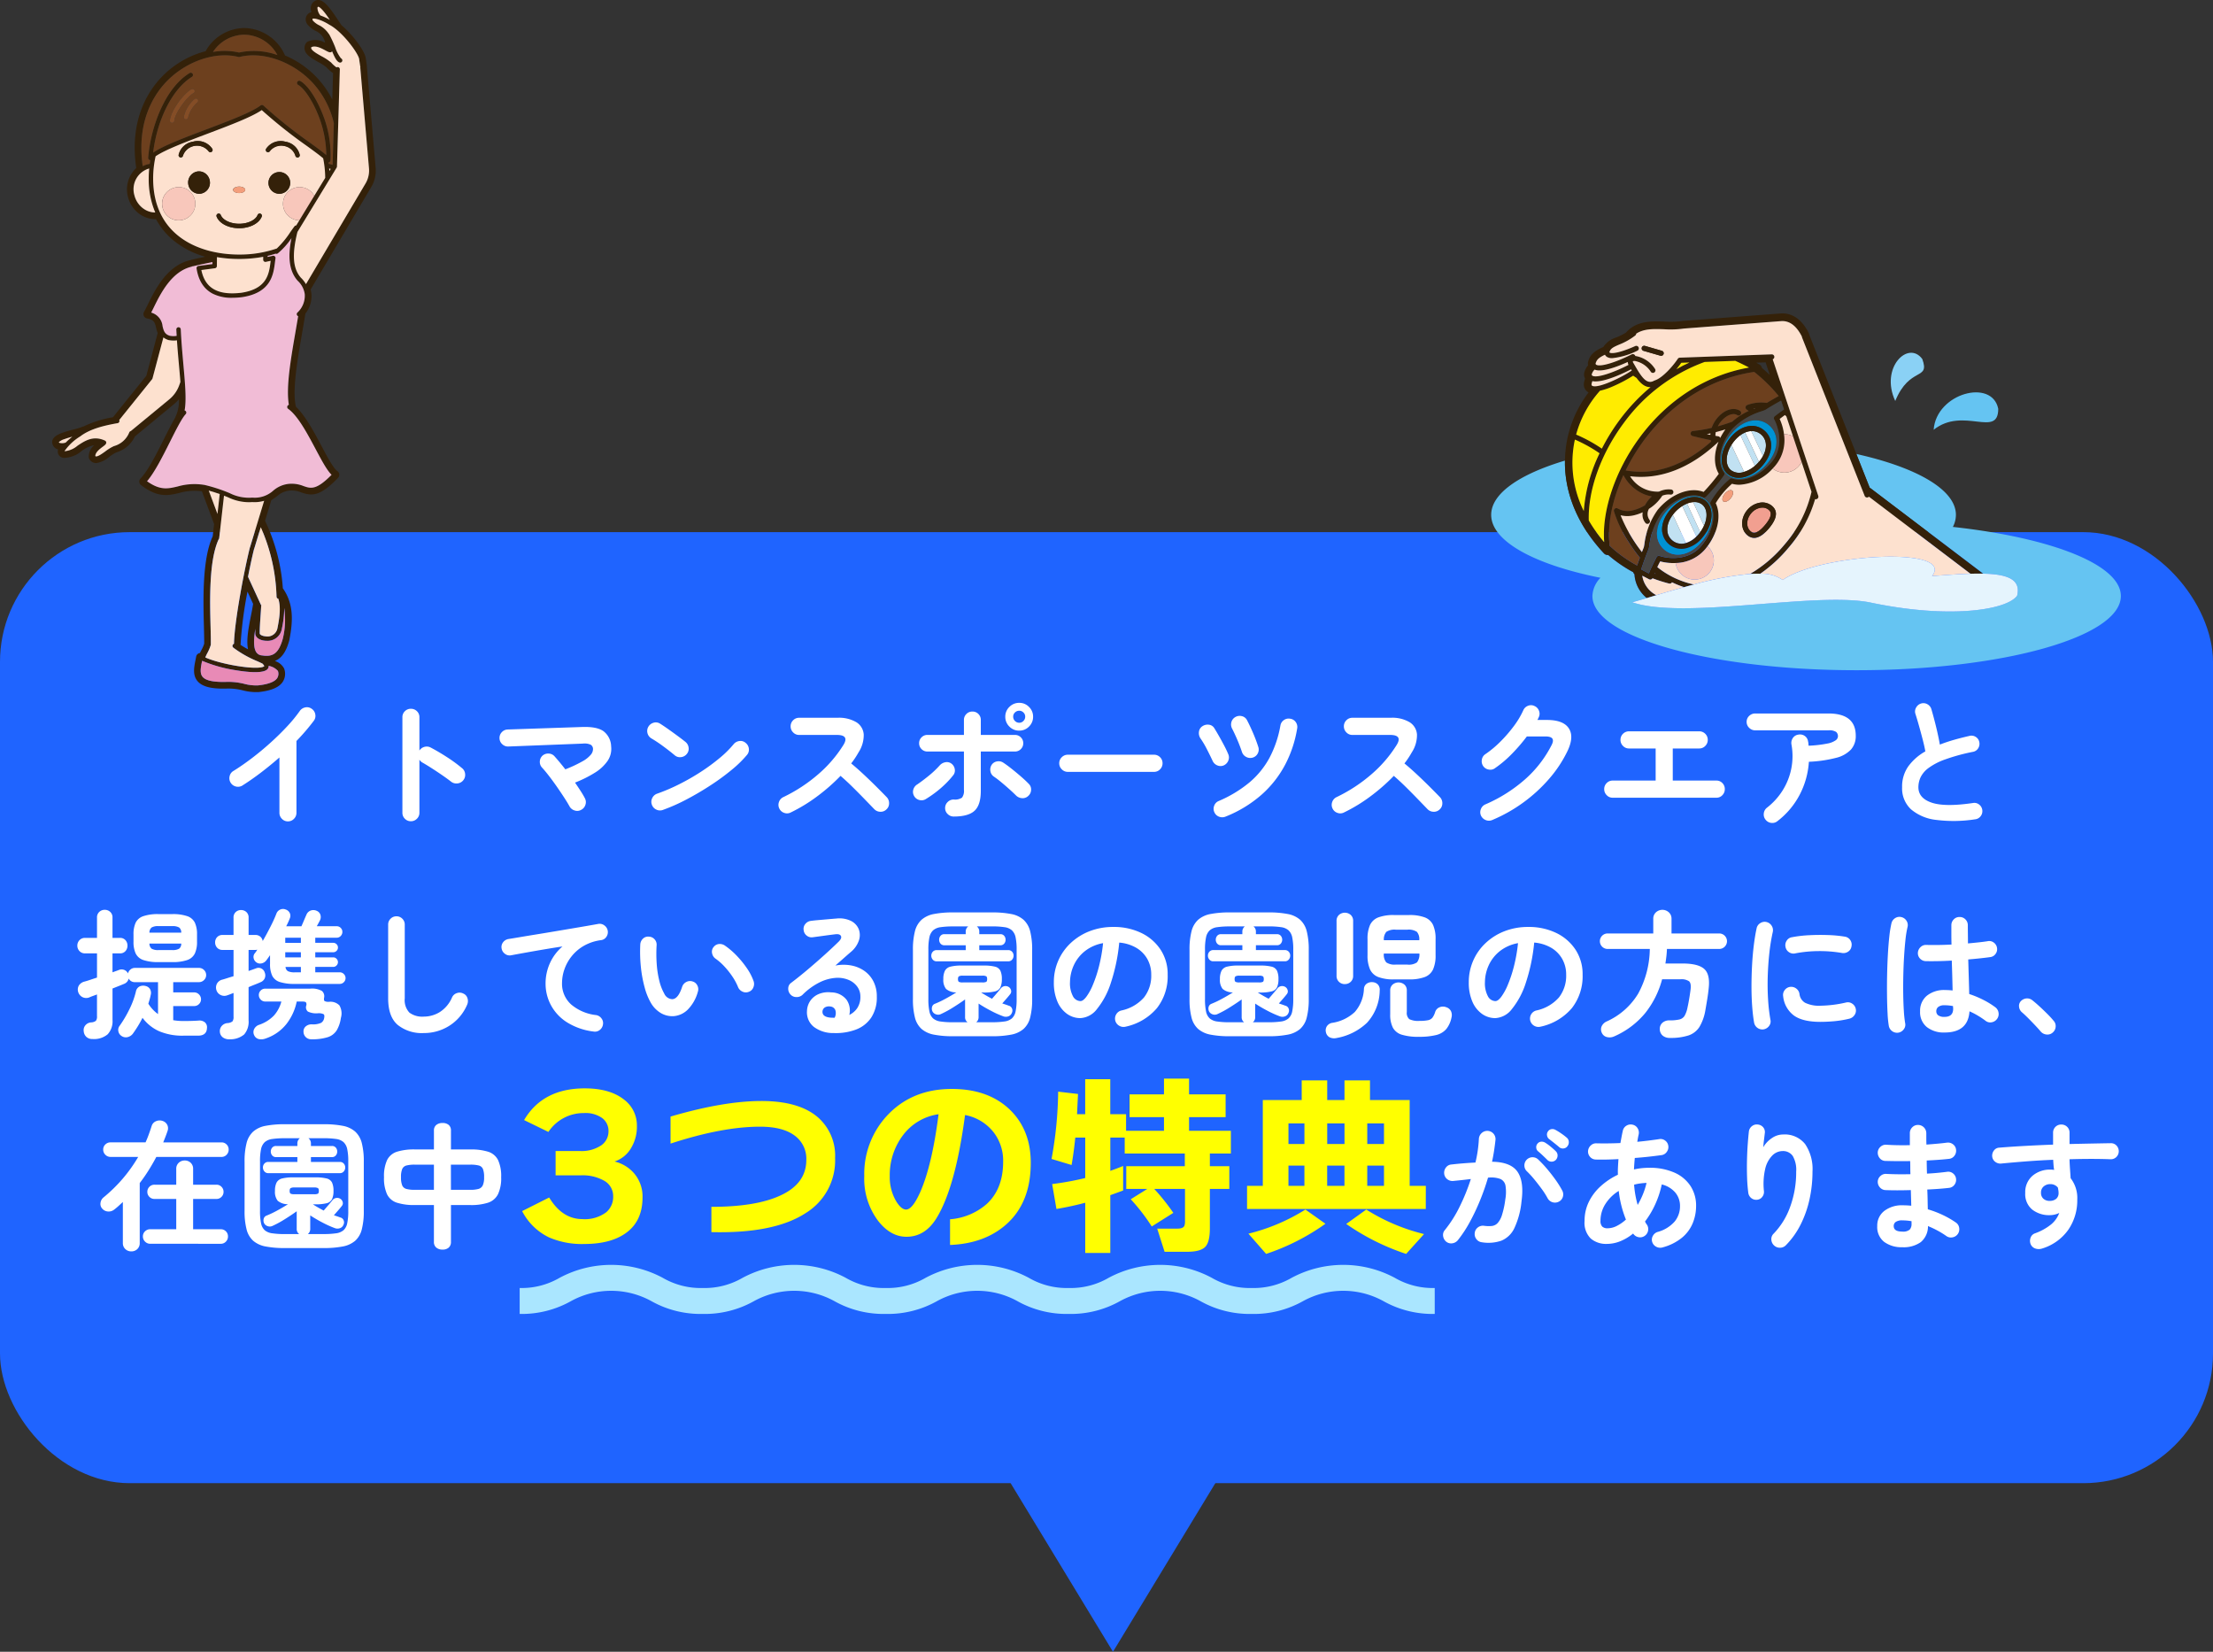 <svg xmlns="http://www.w3.org/2000/svg" xmlns:xlink="http://www.w3.org/1999/xlink" width="512" height="382.102" viewBox="0 0 512 382.102"><rect x="0" y="0" width="512" height="382.102" fill="#333333" stroke="none"/><defs><clipPath id="a"><rect width="145.683" height="82.55" fill="none"></rect></clipPath><clipPath id="b"><rect width="74.867" height="160.104" transform="translate(0 0)" fill="none"></rect></clipPath></defs><g transform="translate(5856 11558.701)"><g transform="translate(-6311 -12880.6)"><rect width="512" height="220" rx="30" transform="translate(455 1445)" fill="#1f64ff"></rect><g transform="translate(-4 566.5)"><path d="M-108.342,88.37q0,5.535-3.87,8.28-3.51,2.52-9.63,2.52a19.064,19.064,0,0,1-8.145-1.53,13.629,13.629,0,0,1-6.21-6.075l6.255-3.15q3.015,5,7.695,5a8.267,8.267,0,0,0,5.49-1.575,4.63,4.63,0,0,0,1.62-3.69,4.054,4.054,0,0,0-1.98-3.555,10.1,10.1,0,0,0-5.58-1.3h-5.76V77.66h5.58a8.131,8.131,0,0,0,5.04-1.35,3.926,3.926,0,0,0,1.62-3.24,3.709,3.709,0,0,0-1.44-3.015,6.665,6.665,0,0,0-4.275-1.17,9.748,9.748,0,0,0-8.19,4.365l-5.625-2.745q4.32-7.335,14.04-7.335,5.76,0,9.045,2.565a7.462,7.462,0,0,1,3.015,6.12,9.555,9.555,0,0,1-1.417,5.243,6.925,6.925,0,0,1-3.757,2.992,8.579,8.579,0,0,1,4.455,2.655A8.2,8.2,0,0,1-108.342,88.37Zm44.55-9.09a14.27,14.27,0,0,1-6.795,12.735q-7.29,4.77-21.825,4.41v-5.85q10.305,0,15.93-2.61,6.03-2.745,6.03-8.235a6.594,6.594,0,0,0-2.565-5.535q-2.745-2.16-8.145-2.16-8.73,0-20.7,3.915V69.695q12.285-3.6,21.015-3.6,8.775,0,13.14,3.825A11.784,11.784,0,0,1-63.792,79.28Zm45.27,1.125q0,9.27-5.76,14.31-4.995,4.365-12.915,4.68v-5.94A14.587,14.587,0,0,0-28.692,89.9q3.78-3.51,3.78-9.765a10.737,10.737,0,0,0-2.2-6.8,10.973,10.973,0,0,0-6.615-4q-2.205,16.65-6.57,23.805Q-42.957,97.5-47.277,97.5q-3.69,0-6.57-3.69a16.2,16.2,0,0,1-3.195-10.35A19.788,19.788,0,0,1-51.507,69.2q5.715-5.9,14.715-5.895,8.46,0,13.455,4.815Q-18.522,72.8-18.522,80.4Zm-21.33-11.25a12.439,12.439,0,0,0-8.37,5.04,15.3,15.3,0,0,0-2.925,9.27,11.035,11.035,0,0,0,1.4,5.67q1.215,2.07,2.385,2.07,1.485,0,3.33-4.185Q-41.337,80.81-39.852,69.155Zm42.7,17.64q-1.575.585-2.97,1.08V101.24h-5.8V89.63q-3.2.855-6.66,1.44l-.99-5.76a70.244,70.244,0,0,0,7.65-1.395v-9.36h-2.3q-.36,3.555-.855,6.345l-4.635-1.4a90.587,90.587,0,0,0,1.53-15.57l4.59.54q-.09,1.89-.225,4.68h1.89v-8.1h5.8v8.1H3.528V72.98H12.3V69.83H4.338V64.565H12.3V60.92h5.8v3.645h8.46V69.83h-8.46v3.15h9.675v5.265h-4.86V81.17h4.5v5.265h-4.5V95.57q0,3.24-1.125,4.32T17.7,100.97H12.438l-1.71-5.355h4.68q1.35,0,1.62-.675a3.08,3.08,0,0,0,.135-1.035v-7.47h-7.11a51.006,51.006,0,0,1,4.41,5.535L9.468,95.12a44.458,44.458,0,0,0-4.86-6.3l3.825-2.385H3.573V81.17H17.118V78.245H3.213v-3.69H-.117V82.25q1.53-.54,2.97-1.125Zm69.615,10.08-4.14,4.59a53.523,53.523,0,0,1-13.86-6.93l4.635-3.33A45.1,45.1,0,0,0,72.467,96.875Zm-13.14-11.16H63.2v-4.68h-3.87Zm-9.27,0h4v-4.68h-4Zm-8.955,0h3.69v-4.68H41.1Zm31.77,5.355H31.518V85.715h3.645V65.87h9V61.325h5.9V65.87h4V61.325h5.9V65.87h9.18V85.715h3.735ZM63.2,76.04V71.27h-3.87v4.77Zm-9.135,0V71.27h-4v4.77Zm-9.27,0V71.27H41.1v4.77Zm4.86,18.45a51.484,51.484,0,0,1-13.725,6.975l-4.095-4.68a44.969,44.969,0,0,0,13.185-5.58Z" transform="translate(716 944)" fill="#ff0"></path><path d="M-190.4,1.408a1.853,1.853,0,0,1-1.376-.592,1.931,1.931,0,0,1-.576-1.392v-12.8q-2.048,1.792-4.224,3.456t-4.352,3.04a1.923,1.923,0,0,1-1.488.224,1.973,1.973,0,0,1-1.232-.9,1.955,1.955,0,0,1-.224-1.5,1.862,1.862,0,0,1,.9-1.216q2.016-1.248,4.208-2.912t4.288-3.552q2.1-1.888,3.872-3.792a33.33,33.33,0,0,0,2.96-3.6,2.006,2.006,0,0,1,1.28-.832,1.82,1.82,0,0,1,1.472.32,1.9,1.9,0,0,1,.832,1.264,1.848,1.848,0,0,1-.32,1.488,49.293,49.293,0,0,1-4.032,4.7V-.576a1.931,1.931,0,0,1-.576,1.392A1.889,1.889,0,0,1-190.4,1.408Zm28.448-.032A1.878,1.878,0,0,1-163.328.8,1.878,1.878,0,0,1-163.9-.576V-22.688a1.863,1.863,0,0,1,.576-1.392,1.905,1.905,0,0,1,1.376-.56,1.943,1.943,0,0,1,1.408.56,1.863,1.863,0,0,1,.576,1.392v7.712a1.97,1.97,0,0,1,1.152-.848,1.938,1.938,0,0,1,1.44.144q1.888.992,3.856,2.272a34.2,34.2,0,0,1,3.408,2.5,1.9,1.9,0,0,1,.72,1.36,1.929,1.929,0,0,1-.464,1.488,1.928,1.928,0,0,1-1.344.688,1.969,1.969,0,0,1-1.472-.432q-.9-.7-2.064-1.5t-2.336-1.552q-1.168-.752-2.128-1.3a2.059,2.059,0,0,1-.768-.7V-.576A1.878,1.878,0,0,1-160.544.8,1.915,1.915,0,0,1-161.952,1.376Zm39.392-2.624a1.844,1.844,0,0,1-1.5.128,1.98,1.98,0,0,1-1.184-.96q-.416-.768-1.184-1.952t-1.68-2.5q-.912-1.312-1.824-2.5t-1.616-1.952a1.926,1.926,0,0,1-.56-1.408,1.936,1.936,0,0,1,.592-1.376,1.968,1.968,0,0,1,1.44-.512,1.869,1.869,0,0,1,1.376.64q.544.608,1.184,1.376t1.312,1.632a30.078,30.078,0,0,0,3.968-1.856,6.73,6.73,0,0,0,1.936-1.536,2.049,2.049,0,0,0,.5-1.312,1.157,1.157,0,0,0-.544-.992,3.379,3.379,0,0,0-1.824-.256l-17.216.672a1.9,1.9,0,0,1-1.408-.528,1.89,1.89,0,0,1-.64-1.36,1.886,1.886,0,0,1,.528-1.424,1.914,1.914,0,0,1,1.36-.624l17.152-.576q3.488-.128,5.024.976a4.581,4.581,0,0,1,1.76,3.5,4.941,4.941,0,0,1-.816,3.36,9.787,9.787,0,0,1-2.944,2.736,27.473,27.473,0,0,1-4.592,2.288q.7,1.024,1.3,1.952t.976,1.664a1.893,1.893,0,0,1,.128,1.52A1.957,1.957,0,0,1-122.56-1.248Zm18.944,0a1.888,1.888,0,0,1-1.52-.064,1.952,1.952,0,0,1-1.04-1.12,1.888,1.888,0,0,1,.064-1.52,1.952,1.952,0,0,1,1.12-1.04A43.452,43.452,0,0,0-99.824-7.2a51.85,51.85,0,0,0,4.992-2.864,45.073,45.073,0,0,0,4.352-3.2,23.935,23.935,0,0,0,3.216-3.184,2.043,2.043,0,0,1,1.36-.736,1.74,1.74,0,0,1,1.424.448,1.927,1.927,0,0,1,.736,1.328,1.832,1.832,0,0,1-.448,1.456,26.028,26.028,0,0,1-3.488,3.408,53.261,53.261,0,0,1-4.864,3.568q-2.688,1.76-5.536,3.264A42.52,42.52,0,0,1-103.616-1.248Zm2.752-12.608q-1.216-1.024-2.72-2.128a30.575,30.575,0,0,0-2.72-1.808,1.973,1.973,0,0,1-.9-1.232,1.923,1.923,0,0,1,.224-1.488,2.037,2.037,0,0,1,1.232-.912,1.8,1.8,0,0,1,1.488.24q.864.544,1.968,1.328t2.144,1.552q1.04.768,1.712,1.312a1.988,1.988,0,0,1,.752,1.328,1.839,1.839,0,0,1-.4,1.456,1.988,1.988,0,0,1-1.328.752A1.839,1.839,0,0,1-100.864-13.856ZM-74.08-.64a1.848,1.848,0,0,1-1.488.08A1.9,1.9,0,0,1-76.7-1.568a1.893,1.893,0,0,1-.08-1.5,1.917,1.917,0,0,1,.976-1.12A36.165,36.165,0,0,0-67.664-9.52a29.572,29.572,0,0,0,5.808-6.768q1.408-2.3-1.536-2.3h-8.736a1.853,1.853,0,0,1-1.376-.592,1.931,1.931,0,0,1-.576-1.392,1.915,1.915,0,0,1,.576-1.408,1.878,1.878,0,0,1,1.376-.576h8.864a7.855,7.855,0,0,1,4.416,1.04,3.627,3.627,0,0,1,1.68,2.832,7.313,7.313,0,0,1-1.2,4.128,19.655,19.655,0,0,1-1.7,2.56q1.472,1.216,3.024,2.672t2.912,2.816q1.36,1.36,2.288,2.32A1.974,1.974,0,0,1-51.3-2.784,1.865,1.865,0,0,1-51.9-1.376a1.861,1.861,0,0,1-1.408.56,1.972,1.972,0,0,1-1.408-.592L-56.9-3.664q-1.312-1.36-2.784-2.816t-2.848-2.64a43.567,43.567,0,0,1-5.424,4.752A37.36,37.36,0,0,1-74.08-.64Zm37.728.928a1.931,1.931,0,0,1-1.392-.576,1.853,1.853,0,0,1-.592-1.376,1.889,1.889,0,0,1,.592-1.408,1.931,1.931,0,0,1,1.392-.576,2.928,2.928,0,0,0,1.92-.432,2.588,2.588,0,0,0,.448-1.808v-8.864h-8.448a1.852,1.852,0,0,1-1.36-.56,1.852,1.852,0,0,1-.56-1.36,1.852,1.852,0,0,1,.56-1.36,1.852,1.852,0,0,1,1.36-.56h8.448v-3.456a1.863,1.863,0,0,1,.576-1.392A1.9,1.9,0,0,1-32.032-24a1.89,1.89,0,0,1,1.392.56,1.89,1.89,0,0,1,.56,1.392v3.456h7.9a1.852,1.852,0,0,1,1.36.56,1.852,1.852,0,0,1,.56,1.36,1.852,1.852,0,0,1-.56,1.36,1.852,1.852,0,0,1-1.36.56h-7.9v9.088q0,3.264-1.44,4.608T-36.352.288Zm-6.464-4.032a1.873,1.873,0,0,1-1.488.208,1.916,1.916,0,0,1-1.2-.912,1.879,1.879,0,0,1-.192-1.5,2.006,2.006,0,0,1,.9-1.184q1.312-.9,2.72-2.048a21.726,21.726,0,0,0,2.464-2.336,2.289,2.289,0,0,1,1.312-.752,1.789,1.789,0,0,1,1.408.3,1.983,1.983,0,0,1,.784,1.28,1.72,1.72,0,0,1-.368,1.44,20.354,20.354,0,0,1-1.872,2.064,23.68,23.68,0,0,1-2.24,1.92A26.856,26.856,0,0,1-42.816-3.744Zm23.68-.7a1.837,1.837,0,0,1-1.424.48,2.146,2.146,0,0,1-1.392-.64q-.64-.64-1.552-1.456t-1.856-1.6a20.745,20.745,0,0,0-1.712-1.3,1.855,1.855,0,0,1-.784-1.232,1.992,1.992,0,0,1,.272-1.456,1.831,1.831,0,0,1,1.248-.816,1.941,1.941,0,0,1,1.472.3q.832.544,1.92,1.408T-20.8-8.976q1.056.912,1.824,1.712a1.782,1.782,0,0,1,.528,1.424A1.9,1.9,0,0,1-19.136-4.448Zm-2.048-15.136a3.116,3.116,0,0,1-2.288-.944,3.116,3.116,0,0,1-.944-2.288,3.079,3.079,0,0,1,.944-2.256,3.116,3.116,0,0,1,2.288-.944,3.079,3.079,0,0,1,2.256.944,3.079,3.079,0,0,1,.944,2.256,3.116,3.116,0,0,1-.944,2.288A3.079,3.079,0,0,1-21.184-19.584Zm0-1.824a1.319,1.319,0,0,0,.96-.416,1.354,1.354,0,0,0,.416-.992,1.3,1.3,0,0,0-.416-.976,1.344,1.344,0,0,0-.96-.4,1.382,1.382,0,0,0-.992.4,1.3,1.3,0,0,0-.416.976,1.354,1.354,0,0,0,.416.992A1.354,1.354,0,0,0-21.184-21.408Zm11.232,11.36a1.905,1.905,0,0,1-1.392-.592,1.905,1.905,0,0,1-.592-1.392,1.889,1.889,0,0,1,.592-1.408,1.931,1.931,0,0,1,1.392-.576H9.984a1.915,1.915,0,0,1,1.408.576,1.915,1.915,0,0,1,.576,1.408,1.931,1.931,0,0,1-.576,1.392,1.889,1.889,0,0,1-1.408.592ZM26.592.288a2.03,2.03,0,0,1-1.52.048,1.9,1.9,0,0,1-1.1-1.008,1.884,1.884,0,0,1-.064-1.52,1.841,1.841,0,0,1,1.024-1.1,28.608,28.608,0,0,0,7.152-4.32,19.675,19.675,0,0,0,4.64-5.712,25.253,25.253,0,0,0,2.512-7.44,1.9,1.9,0,0,1,.832-1.28,1.888,1.888,0,0,1,1.472-.288,1.83,1.83,0,0,1,1.264.8,1.91,1.91,0,0,1,.3,1.5,27.408,27.408,0,0,1-2.768,8.32A24.653,24.653,0,0,1,34.9-4.784,28.633,28.633,0,0,1,26.592.288Zm-.448-11.84a1.852,1.852,0,0,1-1.488.016,2.027,2.027,0,0,1-1.1-1.04q-.608-1.312-1.36-2.768a20.613,20.613,0,0,0-1.456-2.448,2.178,2.178,0,0,1-.352-1.5,1.769,1.769,0,0,1,.8-1.312,2.148,2.148,0,0,1,1.488-.352,1.663,1.663,0,0,1,1.264.8q.48.768,1.072,1.808t1.168,2.128q.576,1.088.96,2.016a1.883,1.883,0,0,1,.048,1.536A2.023,2.023,0,0,1,26.144-11.552Zm6.688-1.792a1.982,1.982,0,0,1-1.52-.16,1.968,1.968,0,0,1-.976-1.152q-.48-1.44-1.1-2.88t-1.168-2.5a2.011,2.011,0,0,1-.176-1.5A1.913,1.913,0,0,1,28.8-22.72a1.994,1.994,0,0,1,1.536-.208,1.79,1.79,0,0,1,1.184.944q.64,1.216,1.36,2.88t1.232,3.264A1.927,1.927,0,0,1,34-14.32,1.909,1.909,0,0,1,32.832-13.344ZM53.92-.64a1.848,1.848,0,0,1-1.488.08A1.9,1.9,0,0,1,51.3-1.568a1.893,1.893,0,0,1-.08-1.5,1.917,1.917,0,0,1,.976-1.12A36.165,36.165,0,0,0,60.336-9.52a29.572,29.572,0,0,0,5.808-6.768q1.408-2.3-1.536-2.3H55.872a1.853,1.853,0,0,1-1.376-.592,1.931,1.931,0,0,1-.576-1.392,1.915,1.915,0,0,1,.576-1.408,1.878,1.878,0,0,1,1.376-.576h8.864a7.855,7.855,0,0,1,4.416,1.04,3.627,3.627,0,0,1,1.68,2.832,7.313,7.313,0,0,1-1.2,4.128,19.656,19.656,0,0,1-1.7,2.56q1.472,1.216,3.024,2.672t2.912,2.816q1.36,1.36,2.288,2.32A1.974,1.974,0,0,1,76.7-2.784,1.865,1.865,0,0,1,76.1-1.376a1.861,1.861,0,0,1-1.408.56,1.972,1.972,0,0,1-1.408-.592L71.1-3.664Q69.792-5.024,68.32-6.48T65.472-9.12a43.567,43.567,0,0,1-5.424,4.752A37.36,37.36,0,0,1,53.92-.64ZM88.256,1.088a1.93,1.93,0,0,1-1.52.016,2.027,2.027,0,0,1-1.1-1.04,1.89,1.89,0,0,1-.016-1.5,1.9,1.9,0,0,1,1.04-1.088A34.548,34.548,0,0,0,95.84-8.32a26.678,26.678,0,0,0,6.112-7.872q.544-1.024.208-1.536t-1.648-.512H96.256a40.622,40.622,0,0,1-3.424,3.984A26.411,26.411,0,0,1,88.9-10.912a1.8,1.8,0,0,1-1.456.336,1.952,1.952,0,0,1-1.3-.816,1.97,1.97,0,0,1-.3-1.488,1.84,1.84,0,0,1,.816-1.264,24.045,24.045,0,0,0,3.488-2.912,32.308,32.308,0,0,0,3.088-3.568,19.541,19.541,0,0,0,2.192-3.664,1.9,1.9,0,0,1,1.088-1.04,1.806,1.806,0,0,1,1.5.048,1.9,1.9,0,0,1,1.04,1.088,1.806,1.806,0,0,1-.048,1.5,4.478,4.478,0,0,1-.32.64H100.9q3.808,0,5.072,1.952t-.336,5.28a28.939,28.939,0,0,1-4.272,6.432,35.467,35.467,0,0,1-5.968,5.456A35.537,35.537,0,0,1,88.256,1.088ZM116.1-4.064a1.853,1.853,0,0,1-1.376-.592,1.931,1.931,0,0,1-.576-1.392,1.915,1.915,0,0,1,.576-1.408,1.878,1.878,0,0,1,1.376-.576h9.952v-7.424H119.9a1.889,1.889,0,0,1-1.408-.592,1.931,1.931,0,0,1-.576-1.392,1.915,1.915,0,0,1,.576-1.408,1.915,1.915,0,0,1,1.408-.576h16.224a1.915,1.915,0,0,1,1.408.576,1.915,1.915,0,0,1,.576,1.408,1.931,1.931,0,0,1-.576,1.392,1.889,1.889,0,0,1-1.408.592h-6.112v7.424H140.1a1.863,1.863,0,0,1,1.392.576,1.944,1.944,0,0,1,.56,1.408,1.96,1.96,0,0,1-.56,1.392,1.838,1.838,0,0,1-1.392.592ZM154.24,1.344a1.866,1.866,0,0,1-1.44.416,1.916,1.916,0,0,1-1.312-.736,1.89,1.89,0,0,1-.416-1.456,1.927,1.927,0,0,1,.736-1.328,15.468,15.468,0,0,0,3.616-3.984,15,15,0,0,0,2-5.008,14.9,14.9,0,0,0,.048-5.632,2,2,0,0,1,.32-1.488,1.791,1.791,0,0,1,1.248-.784,1.9,1.9,0,0,1,1.488.288,1.812,1.812,0,0,1,.784,1.28,2.255,2.255,0,0,1,.08.48q.016.256.048.512a27.607,27.607,0,0,0,4.336-.5,4.842,4.842,0,0,0,1.952-.768,1.2,1.2,0,0,0,.5-.88,1.316,1.316,0,0,0-.416-1.04,2.93,2.93,0,0,0-1.792-.368H149.088a1.931,1.931,0,0,1-1.392-.576A1.853,1.853,0,0,1,147.1-21.6a1.838,1.838,0,0,1,.592-1.392,1.96,1.96,0,0,1,1.392-.56h16.928q6.336,0,6.336,5.152a4.665,4.665,0,0,1-1.1,3.184,7.057,7.057,0,0,1-3.488,1.936,30.219,30.219,0,0,1-6.256.9,19.042,19.042,0,0,1-2.176,7.712A18.425,18.425,0,0,1,154.24,1.344ZM199.968.928a32.291,32.291,0,0,1-8.96.144,10.83,10.83,0,0,1-5.872-2.448,6.6,6.6,0,0,1-2.064-5.12,8.086,8.086,0,0,1,1.424-4.816,12.411,12.411,0,0,1,3.952-3.472q-.224-1.248-.64-2.848t-.864-3.184q-.448-1.584-.8-2.672a1.766,1.766,0,0,1,.176-1.44,1.914,1.914,0,0,1,1.136-.928,1.853,1.853,0,0,1,1.488.176,1.928,1.928,0,0,1,.912,1.168q.544,1.856,1.072,4.016t.88,4.144q1.536-.608,3.264-1.1t3.584-.912a1.8,1.8,0,0,1,1.44.224,1.763,1.763,0,0,1,.832,1.184,1.919,1.919,0,0,1-.256,1.456,1.776,1.776,0,0,1-1.184.816,44.5,44.5,0,0,0-6.5,1.776,14.775,14.775,0,0,0-3.824,1.984,5.909,5.909,0,0,0-1.824,2.144,5.525,5.525,0,0,0-.5,2.288q0,2.528,3.072,3.568t9.568.08a1.75,1.75,0,0,1,1.424.368,1.857,1.857,0,0,1,.72,1.264,1.882,1.882,0,0,1-.384,1.424A1.825,1.825,0,0,1,199.968.928ZM-235.616,51.752a1.958,1.958,0,0,1-1.424-.512,1.98,1.98,0,0,1-.592-1.312,1.686,1.686,0,0,1,.384-1.344,1.892,1.892,0,0,1,1.28-.672,1.961,1.961,0,0,0,1.152-.368,1.615,1.615,0,0,0,.256-1.072V41.448q-.512.192-.96.352t-.8.32a1.926,1.926,0,0,1-1.616-.064,1.968,1.968,0,0,1-.976-1.184,1.872,1.872,0,0,1,.144-1.472,2.14,2.14,0,0,1,1.3-.928q.608-.16,1.36-.416t1.552-.512v-5.6h-2.752a1.7,1.7,0,0,1-1.3-.528,1.782,1.782,0,0,1-.5-1.264,1.782,1.782,0,0,1,.5-1.264,1.7,1.7,0,0,1,1.3-.528h2.752v-4.7a1.684,1.684,0,0,1,.528-1.312,1.814,1.814,0,0,1,1.264-.48,1.814,1.814,0,0,1,1.264.48,1.684,1.684,0,0,1,.528,1.312v4.7h1.7a1.635,1.635,0,0,1,1.3.528,1.85,1.85,0,0,1,.464,1.264,1.85,1.85,0,0,1-.464,1.264,1.635,1.635,0,0,1-1.3.528h-1.7v4.384q.416-.16.784-.288t.688-.256a1.66,1.66,0,0,1,1.28,0,1.6,1.6,0,0,1,.832.8,1.641,1.641,0,0,1,.576-.912,1.568,1.568,0,0,1,1.024-.368h14.816a1.624,1.624,0,0,1,1.168.48,1.582,1.582,0,0,1,.5,1.184,1.546,1.546,0,0,1-.5,1.152,1.624,1.624,0,0,1-1.168.48h-5.952v2.368h4.832a1.519,1.519,0,0,1,1.136.48,1.561,1.561,0,0,1,.464,1.12,1.508,1.508,0,0,1-.464,1.1,1.545,1.545,0,0,1-1.136.464h-4.832V47.4a14.211,14.211,0,0,0,2.4.192q2.048,0,3.424-.1a1.983,1.983,0,0,1,1.52.416,1.515,1.515,0,0,1,.464,1.312q-.064,1.76-2.08,1.76h-3.328a13.717,13.717,0,0,1-5.68-1.04,9.769,9.769,0,0,1-3.824-3.088q-.512,1.024-1.088,1.952t-1.152,1.728a2.148,2.148,0,0,1-1.216.784,1.723,1.723,0,0,1-1.408-.272,1.641,1.641,0,0,1-.736-1.152,1.521,1.521,0,0,1,.32-1.216,26.579,26.579,0,0,0,2.256-3.824,19.24,19.24,0,0,0,1.488-4.048,1.644,1.644,0,0,1,.864-1.216,2.019,2.019,0,0,1,1.376-.1,1.617,1.617,0,0,1,1.056.752,1.812,1.812,0,0,1,.128,1.36,9.624,9.624,0,0,1-.24.992q-.144.48-.3.992a8.377,8.377,0,0,0,2.24,2.4V38.6h-5.344a1.56,1.56,0,0,1-1.44-.832,1.713,1.713,0,0,1-1.12,1.248q-.448.192-1.136.464t-1.488.592v7.264a4.45,4.45,0,0,1-1.12,3.328A4.9,4.9,0,0,1-235.616,51.752Zm15.3-17.792a10.317,10.317,0,0,1-3.536-.48,3.031,3.031,0,0,1-1.76-1.52,6.312,6.312,0,0,1-.5-2.7v-1.7a6.292,6.292,0,0,1,.5-2.72,3.044,3.044,0,0,1,1.76-1.5,10.317,10.317,0,0,1,3.536-.48h3.136a10.174,10.174,0,0,1,3.52.48,3.043,3.043,0,0,1,1.744,1.5,6.292,6.292,0,0,1,.5,2.72v1.7a6.312,6.312,0,0,1-.5,2.7,3.03,3.03,0,0,1-1.744,1.52,10.174,10.174,0,0,1-3.52.48Zm0-2.784h3.136a2.977,2.977,0,0,0,1.632-.32,1.434,1.434,0,0,0,.48-1.184h-7.36a1.541,1.541,0,0,0,.5,1.184A2.888,2.888,0,0,0-220.32,31.176Zm-2.112-4.032h7.36a1.434,1.434,0,0,0-.48-1.184,2.977,2.977,0,0,0-1.632-.32h-3.136a2.888,2.888,0,0,0-1.616.32A1.541,1.541,0,0,0-222.432,27.144ZM-203.9,51.816a2.394,2.394,0,0,1-1.536-.432,1.738,1.738,0,0,1-.7-1.36,1.8,1.8,0,0,1,.448-1.3,1.949,1.949,0,0,1,1.312-.656,2.045,2.045,0,0,0,1.168-.4,1.7,1.7,0,0,0,.24-1.072V41.1l-.784.3q-.368.144-.656.24a1.92,1.92,0,0,1-1.536-.064,1.843,1.843,0,0,1-.992-1.152,1.938,1.938,0,0,1,.128-1.472,1.9,1.9,0,0,1,1.216-.928q.48-.128,1.168-.352t1.456-.448v-6.08H-205.5a1.621,1.621,0,0,1-1.264-.512,1.75,1.75,0,0,1-.464-1.216,1.734,1.734,0,0,1,.464-1.232,1.647,1.647,0,0,1,1.264-.5h2.528v-4a1.66,1.66,0,0,1,.512-1.3,1.75,1.75,0,0,1,1.216-.464,1.792,1.792,0,0,1,1.248.464,1.66,1.66,0,0,1,.512,1.3v4h1.568a1.665,1.665,0,0,1,1.152.4,1.657,1.657,0,0,1,.544,1.008q.96-1.664,1.84-3.408a31.534,31.534,0,0,0,1.328-2.928,1.6,1.6,0,0,1,.88-.944,1.579,1.579,0,0,1,1.264-.016,1.571,1.571,0,0,1,.96.832,1.507,1.507,0,0,1,0,1.216q-.16.416-.368.88t-.464.944h3.52q.288-.64.624-1.44t.528-1.216a1.686,1.686,0,0,1,.992-.976,1.78,1.78,0,0,1,1.344.048,1.474,1.474,0,0,1,.912.96,1.746,1.746,0,0,1-.112,1.248q-.16.32-.352.672l-.384.7h4.608a1.264,1.264,0,0,1,.928.384,1.264,1.264,0,0,1,.384.928,1.318,1.318,0,0,1-.384.944,1.239,1.239,0,0,1-.928.4h-4.96v1.184h4.16a1.047,1.047,0,0,1,.768.32,1.047,1.047,0,0,1,.32.768,1.047,1.047,0,0,1-.32.768,1.047,1.047,0,0,1-.768.32h-4.16v1.184h4.16a1.023,1.023,0,0,1,.768.336,1.1,1.1,0,0,1,.32.784,1.065,1.065,0,0,1-.32.752,1.023,1.023,0,0,1-.768.336h-4.16v1.248h5.664a1.291,1.291,0,0,1,.944.4,1.291,1.291,0,0,1,.4.944,1.291,1.291,0,0,1-.4.944,1.291,1.291,0,0,1-.944.4h-10.4a10.986,10.986,0,0,1-3.44-.432,2.947,2.947,0,0,1-1.776-1.44,6.189,6.189,0,0,1-.512-2.768V32.36l-.448.64q-.224.32-.448.608a1.86,1.86,0,0,1-1.088.656,1.454,1.454,0,0,1-1.248-.3,1.526,1.526,0,0,1-.576-.976,1.312,1.312,0,0,1,.288-1.072q.16-.192.3-.4t.272-.432a1.88,1.88,0,0,1-.448.064h-1.568v4.864q.48-.16.928-.32l.8-.288a1.454,1.454,0,0,1,1.248.048,1.516,1.516,0,0,1,.768.944,1.727,1.727,0,0,1-.016,1.328,1.742,1.742,0,0,1-.944.88q-.48.224-1.216.512t-1.568.64v7.68a4.468,4.468,0,0,1-1.024,3.264A4.974,4.974,0,0,1-203.9,51.816Zm18.912,0a1.758,1.758,0,0,1-1.248-.48,1.738,1.738,0,0,1-.544-1.248,1.5,1.5,0,0,1,.512-1.248,2.049,2.049,0,0,1,1.408-.48,4.585,4.585,0,0,0,2.128-.336,1.569,1.569,0,0,0,.72-1.072q.16-.736-.128-.944a2.609,2.609,0,0,0-1.312-.208,4.457,4.457,0,0,1-2.32-.4,1.273,1.273,0,0,1-.368-1.392.889.889,0,0,0-.08-.736q-.176-.192-.912-.192h-1.216a12.548,12.548,0,0,1-2.32,5.12,10.262,10.262,0,0,1-4.848,3.424,2.8,2.8,0,0,1-1.616.144,1.571,1.571,0,0,1-1.072-.912,1.594,1.594,0,0,1,0-1.392,1.984,1.984,0,0,1,1.184-1.008,8.621,8.621,0,0,0,3.392-2.128A7.849,7.849,0,0,0-191.9,43.08h-3.744a1.393,1.393,0,0,1-1.04-.448,1.471,1.471,0,0,1-.432-1.056,1.418,1.418,0,0,1,.432-1.04,1.418,1.418,0,0,1,1.04-.432h10.4a4.681,4.681,0,0,1,2.72.528,1.614,1.614,0,0,1,.512,1.552q-.1.608.1.784a1.971,1.971,0,0,0,1.088.176,2.9,2.9,0,0,1,2.352.832,3.677,3.677,0,0,1,.336,2.912,7.662,7.662,0,0,1-.976,2.88,3.84,3.84,0,0,1-2.08,1.568A12.013,12.013,0,0,1-184.992,51.816Zm-6.016-18.944h3.616V31.688h-3.616Zm0-3.36h3.616V28.328h-3.616Zm2.208,6.816h1.408V35.08h-3.552a1.21,1.21,0,0,0,.576.992A3.535,3.535,0,0,0-188.8,36.328Zm29.824,14.048a8.892,8.892,0,0,1-6.032-1.9q-2.192-1.9-2.192-6.128V25.288a1.852,1.852,0,0,1,.56-1.36,1.852,1.852,0,0,1,1.36-.56,1.852,1.852,0,0,1,1.36.56,1.852,1.852,0,0,1,.56,1.36V42.344a4.2,4.2,0,0,0,1.072,3.3,4.971,4.971,0,0,0,3.312.928,7.076,7.076,0,0,0,3.728-1.056,7.511,7.511,0,0,0,2.832-3.392,1.842,1.842,0,0,1,1.12-.992,1.857,1.857,0,0,1,1.472.1,1.682,1.682,0,0,1,.976,1.088,2.092,2.092,0,0,1-.08,1.5,10.693,10.693,0,0,1-4.112,4.864A10.953,10.953,0,0,1-158.976,50.376Zm39.3-.352a14.935,14.935,0,0,1-6.24-2.192,10.657,10.657,0,0,1-3.664-3.984,10.513,10.513,0,0,1-1.2-4.864,11.452,11.452,0,0,1,1.008-4.784,11.11,11.11,0,0,1,2.9-3.856q-1.92.288-4.1.656t-4.224.736q-2.048.368-3.584.656a1.774,1.774,0,0,1-1.408-.352,1.9,1.9,0,0,1-.768-1.248,1.78,1.78,0,0,1,.352-1.424,1.942,1.942,0,0,1,1.28-.752q1.024-.16,2.624-.432t3.584-.592q1.984-.32,4.064-.672l4.08-.688q2-.336,3.664-.624t2.72-.48a1.785,1.785,0,0,1,1.376.32,1.9,1.9,0,0,1,.8,1.184,1.866,1.866,0,0,1-.272,1.44,1.707,1.707,0,0,1-1.2.8,10.784,10.784,0,0,0-4.048,1.328,10.017,10.017,0,0,0-2.832,2.432,10.175,10.175,0,0,0-1.664,3.024,9.619,9.619,0,0,0-.544,3.1,6.421,6.421,0,0,0,2.112,5.008,10.718,10.718,0,0,0,5.728,2.448,1.921,1.921,0,0,1,1.28.768,1.774,1.774,0,0,1,.352,1.408,1.942,1.942,0,0,1-.752,1.28A1.78,1.78,0,0,1-119.68,50.024Zm18.464-3.552a5.288,5.288,0,0,1-2.816-.672,6.606,6.606,0,0,1-2.368-2.368,14.72,14.72,0,0,1-1.472-3.648A28.719,28.719,0,0,1-108.736,35a34.463,34.463,0,0,1-.128-5.136,1.977,1.977,0,0,1,.624-1.328,1.7,1.7,0,0,1,1.36-.464,1.807,1.807,0,0,1,1.328.624,1.794,1.794,0,0,1,.464,1.392,33.063,33.063,0,0,0,.032,4.368,22.326,22.326,0,0,0,.608,3.872,11.4,11.4,0,0,0,1.12,2.9,2.143,2.143,0,0,0,1.856,1.312q1.376-.032,2.3-2.88a1.919,1.919,0,0,1,.96-1.1,1.816,1.816,0,0,1,1.472-.112,1.735,1.735,0,0,1,1.088.944,1.828,1.828,0,0,1,.1,1.456,9.328,9.328,0,0,1-2.4,4.176A5.224,5.224,0,0,1-101.216,46.472Zm17.44-5.632a1.809,1.809,0,0,1-1.488-.064,1.976,1.976,0,0,1-1.008-1.088,13.283,13.283,0,0,0-1.3-2.4,18.8,18.8,0,0,0-1.824-2.3,12.856,12.856,0,0,0-2.064-1.824,1.924,1.924,0,0,1-.8-1.248,1.677,1.677,0,0,1,.352-1.44,1.765,1.765,0,0,1,1.264-.7,2.087,2.087,0,0,1,1.424.416,17.523,17.523,0,0,1,2.64,2.272,22.532,22.532,0,0,1,2.352,2.88,12.736,12.736,0,0,1,1.568,3.008,2,2,0,0,1-.064,1.488A1.73,1.73,0,0,1-83.776,40.84Zm19.68,9.536a7.428,7.428,0,0,1-4.592-1.408,4.294,4.294,0,0,1-1.616-3.68,4.438,4.438,0,0,1,.784-2.4,4.472,4.472,0,0,1,1.968-1.552,5.748,5.748,0,0,1,2.848-.368,4.512,4.512,0,0,1,3.584,1.744,4.345,4.345,0,0,1,.608,3.472,4.707,4.707,0,0,0,1.84-1.584,4.655,4.655,0,0,0,.72-2.7,3.79,3.79,0,0,0-.72-2.256,4.694,4.694,0,0,0-2.016-1.568,6.534,6.534,0,0,0-2.992-.464,10.023,10.023,0,0,0-3.648,1.008,15.042,15.042,0,0,0-4,2.9,1.959,1.959,0,0,1-1.44.528,1.809,1.809,0,0,1-1.408-.656,1.907,1.907,0,0,1-.464-1.392,1.575,1.575,0,0,1,.656-1.232q1.984-1.5,3.968-3.184t3.792-3.312q1.808-1.632,3.184-2.976.864-.832.592-1.376t-1.392-.384q-1.088.128-2.48.32t-2.608.352a1.774,1.774,0,0,1-1.408-.352,1.806,1.806,0,0,1-.736-1.28,1.728,1.728,0,0,1,.352-1.392,1.942,1.942,0,0,1,1.28-.752q.7-.1,1.776-.192t2.208-.192q1.136-.1,1.936-.16a6.128,6.128,0,0,1,3.392.544,3.727,3.727,0,0,1,1.792,1.9,3.825,3.825,0,0,1,.048,2.608,5.93,5.93,0,0,1-1.84,2.656q-.64.544-1.616,1.408t-2,1.76a9.718,9.718,0,0,1,3.552-.048A7.807,7.807,0,0,1-57.1,35.944a6.667,6.667,0,0,1,2.16,2.448,7.556,7.556,0,0,1,.8,3.568,8.453,8.453,0,0,1-1.28,4.816,7.374,7.374,0,0,1-3.52,2.784A13.211,13.211,0,0,1-64.1,50.376Zm-.576-3.552h.192a2.243,2.243,0,0,1,.24.016,1.238,1.238,0,0,0,.336-.016,2.286,2.286,0,0,0,.16-1.76,1.354,1.354,0,0,0-1.152-.832,1.913,1.913,0,0,0-1.264.208,1.2,1.2,0,0,0-.56.976Q-66.752,46.7-64.672,46.824Zm28.192,4.288a22.6,22.6,0,0,1-4.448-.368,6.1,6.1,0,0,1-2.864-1.312,5.259,5.259,0,0,1-1.536-2.64,16.743,16.743,0,0,1-.464-4.32v-11.3a16.9,16.9,0,0,1,.464-4.352,5.357,5.357,0,0,1,1.536-2.656,6.014,6.014,0,0,1,2.864-1.328,22.6,22.6,0,0,1,4.448-.368h8.96a22.6,22.6,0,0,1,4.448.368,6.014,6.014,0,0,1,2.864,1.328,5.357,5.357,0,0,1,1.536,2.656,16.9,16.9,0,0,1,.464,4.352v11.3a16.743,16.743,0,0,1-.464,4.32,5.259,5.259,0,0,1-1.536,2.64,6.1,6.1,0,0,1-2.864,1.312,22.6,22.6,0,0,1-4.448.368Zm0-3.232h3.328a1.406,1.406,0,0,1-.576-1.216V42.6q-1.248.9-2.784,1.856a23.133,23.133,0,0,1-2.752,1.5,1.456,1.456,0,0,1-1.152.1,1.431,1.431,0,0,1-.832-.64,1.517,1.517,0,0,1-.128-1.056,1.061,1.061,0,0,1,.7-.768,22.557,22.557,0,0,0,2.416-1.152q1.36-.736,2.512-1.472a3.6,3.6,0,0,1-2.384-.8,3.308,3.308,0,0,1-.624-2.272,4.164,4.164,0,0,1,.368-1.936,1.964,1.964,0,0,1,1.28-.944,10.025,10.025,0,0,1,2.576-.256h5.088a10.357,10.357,0,0,1,2.64.256,1.849,1.849,0,0,1,1.248.944,4.507,4.507,0,0,1,.336,1.936,4.414,4.414,0,0,1-.336,1.9,1.849,1.849,0,0,1-1.248.944A10.357,10.357,0,0,1-29.44,41h-.544q.544.352,1.184.72t1.312.72q.512-.576,1.136-1.312T-25.5,40.1a1.351,1.351,0,0,1,.832-.56,1.408,1.408,0,0,1,.992.144,1.2,1.2,0,0,1,.576.736.967.967,0,0,1-.16.928q-.288.384-.848,1.024l-1.008,1.152.768.256q.384.128.7.256a1.065,1.065,0,0,1,.768.624,1.19,1.19,0,0,1,0,1.008,1.346,1.346,0,0,1-.8.832,1.705,1.705,0,0,1-1.216,0,23.18,23.18,0,0,1-2.816-1.264,32.6,32.6,0,0,1-2.88-1.68v3.1a1.492,1.492,0,0,1-.544,1.216h3.616a19.456,19.456,0,0,0,2.912-.176,3.308,3.308,0,0,0,1.728-.72,2.968,2.968,0,0,0,.848-1.616,13.44,13.44,0,0,0,.24-2.832V31.08a13.4,13.4,0,0,0-.24-2.848,3.047,3.047,0,0,0-.848-1.616,3.231,3.231,0,0,0-1.728-.736A19.457,19.457,0,0,0-27.52,25.7h-3.488a1.484,1.484,0,0,1,.576,1.184V27.5h4.864a1.1,1.1,0,0,1,.9.384,1.357,1.357,0,0,1,.32.9,1.357,1.357,0,0,1-.32.9,1.1,1.1,0,0,1-.9.384h-4.864v1.12h6.688a1.15,1.15,0,0,1,.912.384,1.318,1.318,0,0,1,.336.9,1.378,1.378,0,0,1-.336.912,1.129,1.129,0,0,1-.912.4H-40.288a1.129,1.129,0,0,1-.912-.4,1.378,1.378,0,0,1-.336-.912,1.318,1.318,0,0,1,.336-.9,1.15,1.15,0,0,1,.912-.384h6.72v-1.12H-38.5a1.1,1.1,0,0,1-.9-.384,1.357,1.357,0,0,1-.32-.9,1.357,1.357,0,0,1,.32-.9,1.1,1.1,0,0,1,.9-.384h4.928v-.608a1.484,1.484,0,0,1,.576-1.184H-36.48a19.519,19.519,0,0,0-2.9.176,3.25,3.25,0,0,0-1.744.736,3.047,3.047,0,0,0-.848,1.616,13.4,13.4,0,0,0-.24,2.848V42.536a13.44,13.44,0,0,0,.24,2.832,2.968,2.968,0,0,0,.848,1.616,3.327,3.327,0,0,0,1.744.72A19.519,19.519,0,0,0-36.48,47.88Zm2.208-9.216H-29.7a1.957,1.957,0,0,0,.864-.128q.224-.128.224-.64t-.224-.656A1.763,1.763,0,0,0-29.7,37.1h-4.576a1.774,1.774,0,0,0-.848.144q-.24.144-.24.656t.24.64A1.969,1.969,0,0,0-34.272,38.664ZM3.424,48.9a1.955,1.955,0,0,1-1.5-.224,1.9,1.9,0,0,1-.672-2.64,1.865,1.865,0,0,1,1.184-.88,9.6,9.6,0,0,0,5.232-3.008,8.134,8.134,0,0,0,1.68-5.28,7.272,7.272,0,0,0-.9-3.616A6.971,6.971,0,0,0,5.9,30.664a9.317,9.317,0,0,0-3.952-1.216,42.3,42.3,0,0,1-1.936,9.3,18.522,18.522,0,0,1-3.2,6.048A5.177,5.177,0,0,1-7.04,46.92a5.271,5.271,0,0,1-3.1-.992,6.652,6.652,0,0,1-2.224-2.848,11,11,0,0,1-.816-4.448,12.35,12.35,0,0,1,1.008-4.976,12.358,12.358,0,0,1,2.864-4.08,13.456,13.456,0,0,1,4.368-2.752,14.9,14.9,0,0,1,5.52-.992,14.5,14.5,0,0,1,6.48,1.392A11.055,11.055,0,0,1,11.52,31.1a10.266,10.266,0,0,1,1.632,5.776,11.948,11.948,0,0,1-2.48,7.728A13.094,13.094,0,0,1,3.424,48.9Zm-10.432-5.92q.576,0,1.328-.976A13.041,13.041,0,0,0-4.16,39.24,30.319,30.319,0,0,0-2.752,35a37.248,37.248,0,0,0,.96-5.424,9.421,9.421,0,0,0-4.192,1.84,8.881,8.881,0,0,0-2.56,3.232,9.614,9.614,0,0,0-.9,3.92,6.377,6.377,0,0,0,.688,3.3A2.017,2.017,0,0,0-7.008,42.984ZM27.52,51.112a22.6,22.6,0,0,1-4.448-.368,6.1,6.1,0,0,1-2.864-1.312,5.259,5.259,0,0,1-1.536-2.64,16.743,16.743,0,0,1-.464-4.32v-11.3a16.9,16.9,0,0,1,.464-4.352,5.357,5.357,0,0,1,1.536-2.656,6.014,6.014,0,0,1,2.864-1.328,22.6,22.6,0,0,1,4.448-.368h8.96a22.6,22.6,0,0,1,4.448.368,6.014,6.014,0,0,1,2.864,1.328,5.357,5.357,0,0,1,1.536,2.656,16.9,16.9,0,0,1,.464,4.352v11.3a16.743,16.743,0,0,1-.464,4.32,5.259,5.259,0,0,1-1.536,2.64,6.1,6.1,0,0,1-2.864,1.312,22.6,22.6,0,0,1-4.448.368Zm0-3.232h3.328a1.406,1.406,0,0,1-.576-1.216V42.6q-1.248.9-2.784,1.856a23.133,23.133,0,0,1-2.752,1.5,1.456,1.456,0,0,1-1.152.1,1.431,1.431,0,0,1-.832-.64,1.517,1.517,0,0,1-.128-1.056,1.061,1.061,0,0,1,.7-.768,22.557,22.557,0,0,0,2.416-1.152q1.36-.736,2.512-1.472a3.6,3.6,0,0,1-2.384-.8,3.308,3.308,0,0,1-.624-2.272,4.164,4.164,0,0,1,.368-1.936,1.964,1.964,0,0,1,1.28-.944,10.025,10.025,0,0,1,2.576-.256H34.56a10.357,10.357,0,0,1,2.64.256,1.849,1.849,0,0,1,1.248.944,4.507,4.507,0,0,1,.336,1.936,4.414,4.414,0,0,1-.336,1.9,1.849,1.849,0,0,1-1.248.944A10.357,10.357,0,0,1,34.56,41h-.544q.544.352,1.184.72t1.312.72q.512-.576,1.136-1.312T38.5,40.1a1.351,1.351,0,0,1,.832-.56,1.408,1.408,0,0,1,.992.144,1.2,1.2,0,0,1,.576.736.967.967,0,0,1-.16.928q-.288.384-.848,1.024L38.88,43.528l.768.256q.384.128.7.256a1.065,1.065,0,0,1,.768.624,1.19,1.19,0,0,1,0,1.008,1.346,1.346,0,0,1-.8.832,1.705,1.705,0,0,1-1.216,0,23.18,23.18,0,0,1-2.816-1.264,32.6,32.6,0,0,1-2.88-1.68v3.1a1.492,1.492,0,0,1-.544,1.216H36.48a19.456,19.456,0,0,0,2.912-.176,3.308,3.308,0,0,0,1.728-.72,2.969,2.969,0,0,0,.848-1.616,13.44,13.44,0,0,0,.24-2.832V31.08a13.4,13.4,0,0,0-.24-2.848,3.047,3.047,0,0,0-.848-1.616,3.231,3.231,0,0,0-1.728-.736A19.457,19.457,0,0,0,36.48,25.7H32.992a1.484,1.484,0,0,1,.576,1.184V27.5h4.864a1.1,1.1,0,0,1,.9.384,1.414,1.414,0,0,1,0,1.792,1.1,1.1,0,0,1-.9.384H33.568v1.12h6.688a1.15,1.15,0,0,1,.912.384,1.318,1.318,0,0,1,.336.9,1.378,1.378,0,0,1-.336.912,1.129,1.129,0,0,1-.912.4H23.712a1.129,1.129,0,0,1-.912-.4,1.378,1.378,0,0,1-.336-.912,1.318,1.318,0,0,1,.336-.9,1.15,1.15,0,0,1,.912-.384h6.72v-1.12H25.5a1.1,1.1,0,0,1-.9-.384,1.414,1.414,0,0,1,0-1.792,1.1,1.1,0,0,1,.9-.384h4.928v-.608a1.484,1.484,0,0,1,.576-1.184H27.52a19.519,19.519,0,0,0-2.9.176,3.25,3.25,0,0,0-1.744.736,3.047,3.047,0,0,0-.848,1.616,13.4,13.4,0,0,0-.24,2.848V42.536a13.44,13.44,0,0,0,.24,2.832,2.968,2.968,0,0,0,.848,1.616,3.327,3.327,0,0,0,1.744.72A19.519,19.519,0,0,0,27.52,47.88Zm2.208-9.216H34.3a1.957,1.957,0,0,0,.864-.128q.224-.128.224-.64t-.224-.656A1.763,1.763,0,0,0,34.3,37.1H29.728a1.774,1.774,0,0,0-.848.144q-.24.144-.24.656t.24.64A1.969,1.969,0,0,0,29.728,38.664Zm35.808-.7a9.956,9.956,0,0,1-3.648-.544,3.459,3.459,0,0,1-1.92-1.776,7.83,7.83,0,0,1-.576-3.28V28.68a7.81,7.81,0,0,1,.576-3.3,3.469,3.469,0,0,1,1.92-1.76,9.956,9.956,0,0,1,3.648-.544h3.456a9.956,9.956,0,0,1,3.648.544,3.469,3.469,0,0,1,1.92,1.76,7.81,7.81,0,0,1,.576,3.3v3.68a7.83,7.83,0,0,1-.576,3.28,3.459,3.459,0,0,1-1.92,1.776,9.956,9.956,0,0,1-3.648.544Zm5.728,13.28a12.912,12.912,0,0,1-3.92-.48,3.494,3.494,0,0,1-2.08-1.616,6.524,6.524,0,0,1-.624-3.12V40.552a1.762,1.762,0,0,1,.56-1.392,2.113,2.113,0,0,1,2.72,0,1.762,1.762,0,0,1,.56,1.392v4.96a1.9,1.9,0,0,0,.576,1.648,4.737,4.737,0,0,0,2.4.4,8.988,8.988,0,0,0,1.952-.16,1.732,1.732,0,0,0,1.008-.592,4.441,4.441,0,0,0,.624-1.3,1.733,1.733,0,0,1,.992-1.088,2.013,2.013,0,0,1,1.536-.032,1.843,1.843,0,0,1,1.136.928,2.2,2.2,0,0,1,.112,1.472A6.154,6.154,0,0,1,77.6,49.464a4.488,4.488,0,0,1-2.352,1.376A16.141,16.141,0,0,1,71.264,51.24Zm-19.072.288a2.478,2.478,0,0,1-1.552-.16,1.717,1.717,0,0,1-.88-1.216A1.756,1.756,0,0,1,50,48.776a1.826,1.826,0,0,1,1.264-.768A9.8,9.8,0,0,0,56.448,45.5a8.639,8.639,0,0,0,2.112-5.328,1.571,1.571,0,0,1,.64-1.216,2,2,0,0,1,1.376-.352,1.8,1.8,0,0,1,1.28.624,1.777,1.777,0,0,1,.352,1.3,11.232,11.232,0,0,1-2.928,7.456A13.6,13.6,0,0,1,52.192,51.528Zm1.952-12.48a1.91,1.91,0,0,1-1.36-.528,1.824,1.824,0,0,1-.56-1.392V24.456a1.812,1.812,0,0,1,.56-1.408,2.062,2.062,0,0,1,2.72,0,1.812,1.812,0,0,1,.56,1.408V37.128a1.824,1.824,0,0,1-.56,1.392A1.91,1.91,0,0,1,54.144,39.048Zm11.808-4.512h2.656a3.355,3.355,0,0,0,2.224-.512,2.99,2.99,0,0,0,.56-2.048H63.168a2.782,2.782,0,0,0,.56,2.048A3.435,3.435,0,0,0,65.952,34.536ZM63.168,28.9H71.36a2.607,2.607,0,0,0-.544-1.936,3.445,3.445,0,0,0-2.208-.5H65.952a3.445,3.445,0,0,0-2.208.5A2.691,2.691,0,0,0,63.168,28.9Zm36.256,20a1.955,1.955,0,0,1-1.5-.224,1.923,1.923,0,0,1,.512-3.52,9.6,9.6,0,0,0,5.232-3.008,8.134,8.134,0,0,0,1.68-5.28,7.272,7.272,0,0,0-.9-3.616,6.971,6.971,0,0,0-2.544-2.592,9.317,9.317,0,0,0-3.952-1.216,42.3,42.3,0,0,1-1.936,9.3,18.522,18.522,0,0,1-3.2,6.048A5.177,5.177,0,0,1,88.96,46.92a5.271,5.271,0,0,1-3.1-.992,6.652,6.652,0,0,1-2.224-2.848,11,11,0,0,1-.816-4.448,12.293,12.293,0,0,1,3.872-9.056,13.456,13.456,0,0,1,4.368-2.752,14.9,14.9,0,0,1,5.52-.992,14.5,14.5,0,0,1,6.48,1.392A11.055,11.055,0,0,1,107.52,31.1a10.266,10.266,0,0,1,1.632,5.776,11.948,11.948,0,0,1-2.48,7.728A13.094,13.094,0,0,1,99.424,48.9Zm-10.432-5.92q.576,0,1.328-.976a13.041,13.041,0,0,0,1.52-2.768A30.319,30.319,0,0,0,93.248,35a37.248,37.248,0,0,0,.96-5.424,9.421,9.421,0,0,0-4.192,1.84,8.881,8.881,0,0,0-2.56,3.232,9.614,9.614,0,0,0-.9,3.92,6.377,6.377,0,0,0,.688,3.3A2.017,2.017,0,0,0,88.992,42.984ZM129.344,51.5a2.467,2.467,0,0,1-1.68-.544,1.984,1.984,0,0,1-.656-1.5,1.853,1.853,0,0,1,.624-1.472,2.37,2.37,0,0,1,1.616-.544,9.714,9.714,0,0,0,2.3-.208,1.921,1.921,0,0,0,1.2-.848,6.45,6.45,0,0,0,.688-1.984q.192-.864.384-2t.32-2.16q.16-1.376-.352-1.84a3.125,3.125,0,0,0-2.016-.464h-4.224a21.331,21.331,0,0,1-3.888,7.792,19.319,19.319,0,0,1-7.216,5.424,2.537,2.537,0,0,1-1.632.16,1.727,1.727,0,0,1-1.216-.992,1.807,1.807,0,0,1-.032-1.52,2.318,2.318,0,0,1,1.216-1.136A16.3,16.3,0,0,0,122,41.272a22.116,22.116,0,0,0,2.7-10.352h-9.76a1.792,1.792,0,0,1,0-3.584H125.5V23.944a1.952,1.952,0,0,1,.624-1.5,2.21,2.21,0,0,1,2.976,0,1.952,1.952,0,0,1,.624,1.5v3.392h11.04a1.792,1.792,0,0,1,0,3.584h-12.1q-.032.864-.128,1.7t-.224,1.664h3.936q3.584,0,5.008,1.232t1.072,4.464q-.128,1.28-.352,2.64t-.416,2.448a11.147,11.147,0,0,1-1.376,3.888,4.819,4.819,0,0,1-2.528,1.968A13.292,13.292,0,0,1,129.344,51.5Zm21.728-1.984a1.95,1.95,0,0,1-2.24-1.536q-.288-1.632-.448-3.792t-.16-4.56q0-2.4.128-4.832t.4-4.656q.272-2.224.656-3.984a1.818,1.818,0,0,1,.832-1.2,1.866,1.866,0,0,1,1.44-.272,1.956,1.956,0,0,1,1.2.848,1.879,1.879,0,0,1,.272,1.456,44.076,44.076,0,0,0-.8,4.928q-.288,2.656-.368,5.392t.08,5.312a40.3,40.3,0,0,0,.544,4.688,1.708,1.708,0,0,1-.3,1.408A1.97,1.97,0,0,1,151.072,49.512Zm13.12-1.728q-4.16,0-6.192-1.5a6.333,6.333,0,0,1-2.448-4.416,1.806,1.806,0,0,1,.336-1.408,1.864,1.864,0,0,1,1.264-.768,1.916,1.916,0,0,1,1.408.368,1.864,1.864,0,0,1,.768,1.264,2.692,2.692,0,0,0,1.312,2.048,7.414,7.414,0,0,0,3.648.672,28.007,28.007,0,0,0,5.792-.736,1.734,1.734,0,0,1,1.44.256,1.875,1.875,0,0,1,.832,1.216,1.785,1.785,0,0,1-.288,1.424,2.02,2.02,0,0,1-1.216.848,24.376,24.376,0,0,1-3.44.576Q165.7,47.784,164.192,47.784Zm-5.856-15.84a1.819,1.819,0,0,1-1.424-.272,1.847,1.847,0,0,1-.816-1.232,1.866,1.866,0,0,1,.272-1.44,1.725,1.725,0,0,1,1.232-.8,28.286,28.286,0,0,1,4-.464q2.208-.112,4.384-.032a28.992,28.992,0,0,1,3.84.368,1.791,1.791,0,0,1,1.248.784,1.842,1.842,0,0,1,.288,1.456,1.738,1.738,0,0,1-.784,1.232,1.928,1.928,0,0,1-1.424.3,30.488,30.488,0,0,0-5.376-.432A29.577,29.577,0,0,0,158.336,31.944Zm34.56,18.3a6.311,6.311,0,0,1-4.112-1.264,4.414,4.414,0,0,1-1.552-3.632,4.493,4.493,0,0,1,1.552-3.6,6.361,6.361,0,0,1,4.272-1.328,15.353,15.353,0,0,1,1.7.1q-.032-1.5-.08-3.28t-.112-3.632q-1.7.1-3.28.128t-2.736,0a1.856,1.856,0,0,1-1.328-.592,1.8,1.8,0,0,1-.5-1.36,1.946,1.946,0,0,1,.624-1.3,1.757,1.757,0,0,1,1.328-.5q1.12.032,2.64.016T194.5,29.9q-.032-1.216-.032-2.336V25.448a1.88,1.88,0,0,1,.544-1.36,1.8,1.8,0,0,1,1.344-.56,1.837,1.837,0,0,1,1.376.56,1.88,1.88,0,0,1,.544,1.36q0,.992.016,2.048t.016,2.144q1.408-.128,2.576-.256t1.968-.256a1.708,1.708,0,0,1,1.408.3,1.845,1.845,0,0,1,.768,1.232,1.806,1.806,0,0,1-.336,1.408,1.731,1.731,0,0,1-1.232.736q-.9.128-2.224.272t-2.864.272q.064,2.24.128,4.32t.1,3.68a22.465,22.465,0,0,1,3.312,1.376,19.07,19.07,0,0,1,2.7,1.664,1.911,1.911,0,0,1,.768,1.264,1.869,1.869,0,0,1-.32,1.424,1.916,1.916,0,0,1-1.232.8,1.706,1.706,0,0,1-1.424-.32,19.416,19.416,0,0,0-1.76-1.184,17.436,17.436,0,0,0-1.984-1.024Q198.336,50.248,192.9,50.248Zm-10.656.032A1.95,1.95,0,0,1,180,48.744a23.967,23.967,0,0,1-.288-2.88q-.1-1.824-.128-4.1t.016-4.72q.048-2.448.176-4.768t.336-4.224a25.029,25.029,0,0,1,.5-3.088,1.879,1.879,0,0,1,.864-1.184,1.8,1.8,0,0,1,1.44-.224,1.879,1.879,0,0,1,1.184.864,1.8,1.8,0,0,1,.224,1.44,23.517,23.517,0,0,0-.48,2.976q-.192,1.792-.32,3.92t-.176,4.368q-.048,2.24-.016,4.336t.144,3.808a26.7,26.7,0,0,0,.3,2.8,1.708,1.708,0,0,1-.3,1.408A1.97,1.97,0,0,1,182.24,50.28ZM192.9,46.632q1.984,0,1.984-1.888,0-.1-.016-.256t-.016-.352a9.929,9.929,0,0,0-1.952-.192,2.264,2.264,0,0,0-1.456.384,1.228,1.228,0,0,0-.464.992,1.155,1.155,0,0,0,.448.96A2.407,2.407,0,0,0,192.9,46.632Zm24.992,3.648a1.821,1.821,0,0,1-1.408.432,2.016,2.016,0,0,1-1.344-.688q-.48-.576-1.28-1.424t-1.648-1.7q-.848-.848-1.488-1.392a1.9,1.9,0,0,1-.592-1.232,1.566,1.566,0,0,1,.432-1.3,2,2,0,0,1,1.264-.608,1.892,1.892,0,0,1,1.328.384q.7.544,1.648,1.408t1.856,1.776a21.137,21.137,0,0,1,1.456,1.584,1.815,1.815,0,0,1,.48,1.408A1.908,1.908,0,0,1,217.888,50.28Zm-444.516,50.6a1.966,1.966,0,0,1-1.376-.528,1.837,1.837,0,0,1-.576-1.424V89.456q-.48.448-.976.9t-1.04.864a2,2,0,0,1-1.408.432,1.894,1.894,0,0,1-1.344-.656,1.588,1.588,0,0,1-.4-1.344,1.93,1.93,0,0,1,.688-1.248,35.431,35.431,0,0,0,4.512-4.416,34.832,34.832,0,0,0,3.52-4.96h-6.4a1.635,1.635,0,0,1-1.2-.5,1.635,1.635,0,0,1-.5-1.2,1.582,1.582,0,0,1,.5-1.184,1.663,1.663,0,0,1,1.2-.48h8.1q.416-.928.752-1.856t.656-1.92a1.732,1.732,0,0,1,1.008-1.12,2.081,2.081,0,0,1,1.52-.064,1.824,1.824,0,0,1,1.1.944,1.794,1.794,0,0,1,.048,1.392q-.224.672-.48,1.328t-.512,1.3h13.472a1.609,1.609,0,0,1,1.184.48,1.609,1.609,0,0,1,.48,1.184,1.663,1.663,0,0,1-.48,1.2,1.582,1.582,0,0,1-1.184.5h-15.072q-.832,1.568-1.792,3.1t-2.048,2.944V98.928a1.864,1.864,0,0,1-.56,1.424A1.951,1.951,0,0,1-226.628,100.88Zm4.384-1.76a1.635,1.635,0,0,1-1.2-.5,1.635,1.635,0,0,1-.5-1.2,1.582,1.582,0,0,1,.5-1.184,1.662,1.662,0,0,1,1.2-.48h6.016V88.752h-5.024a1.609,1.609,0,0,1-1.184-.48,1.571,1.571,0,0,1-.48-1.152,1.609,1.609,0,0,1,.48-1.184,1.609,1.609,0,0,1,1.184-.48h5.024V81.808a1.837,1.837,0,0,1,.576-1.424,1.966,1.966,0,0,1,1.376-.528,1.951,1.951,0,0,1,1.392.528,1.864,1.864,0,0,1,.56,1.424v3.648h5.408a1.571,1.571,0,0,1,1.152.48,1.609,1.609,0,0,1,.48,1.184,1.571,1.571,0,0,1-.48,1.152,1.571,1.571,0,0,1-1.152.48h-5.408V95.76h6.4a1.609,1.609,0,0,1,1.184.48,1.609,1.609,0,0,1,.48,1.184,1.663,1.663,0,0,1-.48,1.2,1.582,1.582,0,0,1-1.184.5Zm31.136.992a22.6,22.6,0,0,1-4.448-.368,6.1,6.1,0,0,1-2.864-1.312,5.259,5.259,0,0,1-1.536-2.64,16.743,16.743,0,0,1-.464-4.32v-11.3a16.9,16.9,0,0,1,.464-4.352,5.357,5.357,0,0,1,1.536-2.656,6.014,6.014,0,0,1,2.864-1.328,22.6,22.6,0,0,1,4.448-.368h8.96a22.6,22.6,0,0,1,4.448.368,6.014,6.014,0,0,1,2.864,1.328,5.357,5.357,0,0,1,1.536,2.656,16.9,16.9,0,0,1,.464,4.352v11.3a16.743,16.743,0,0,1-.464,4.32,5.259,5.259,0,0,1-1.536,2.64,6.1,6.1,0,0,1-2.864,1.312,22.6,22.6,0,0,1-4.448.368Zm0-3.232h3.328a1.406,1.406,0,0,1-.576-1.216V91.6q-1.248.9-2.784,1.856a23.133,23.133,0,0,1-2.752,1.5,1.456,1.456,0,0,1-1.152.1,1.431,1.431,0,0,1-.832-.64A1.517,1.517,0,0,1-196,93.36a1.061,1.061,0,0,1,.7-.768,22.557,22.557,0,0,0,2.416-1.152q1.36-.736,2.512-1.472a3.6,3.6,0,0,1-2.384-.8,3.308,3.308,0,0,1-.624-2.272,4.164,4.164,0,0,1,.368-1.936,1.964,1.964,0,0,1,1.28-.944,10.025,10.025,0,0,1,2.576-.256h5.088a10.357,10.357,0,0,1,2.64.256,1.849,1.849,0,0,1,1.248.944,4.507,4.507,0,0,1,.336,1.936,4.414,4.414,0,0,1-.336,1.9,1.849,1.849,0,0,1-1.248.944,10.357,10.357,0,0,1-2.64.256h-.544q.544.352,1.184.72t1.312.72q.512-.576,1.136-1.312t.848-1.024a1.351,1.351,0,0,1,.832-.56,1.408,1.408,0,0,1,.992.144,1.2,1.2,0,0,1,.576.736.967.967,0,0,1-.16.928q-.288.384-.848,1.024l-1.008,1.152.768.256q.384.128.7.256a1.065,1.065,0,0,1,.768.624,1.19,1.19,0,0,1,0,1.008,1.346,1.346,0,0,1-.8.832,1.705,1.705,0,0,1-1.216,0,23.18,23.18,0,0,1-2.816-1.264,32.6,32.6,0,0,1-2.88-1.68v3.1a1.492,1.492,0,0,1-.544,1.216h3.616a19.457,19.457,0,0,0,2.912-.176,3.308,3.308,0,0,0,1.728-.72,2.969,2.969,0,0,0,.848-1.616,13.44,13.44,0,0,0,.24-2.832V80.08a13.4,13.4,0,0,0-.24-2.848,3.047,3.047,0,0,0-.848-1.616,3.231,3.231,0,0,0-1.728-.736,19.457,19.457,0,0,0-2.912-.176h-3.488a1.484,1.484,0,0,1,.576,1.184V76.5h4.864a1.1,1.1,0,0,1,.9.384,1.357,1.357,0,0,1,.32.9,1.357,1.357,0,0,1-.32.9,1.1,1.1,0,0,1-.9.384h-4.864v1.12h6.688a1.15,1.15,0,0,1,.912.384,1.318,1.318,0,0,1,.336.9,1.378,1.378,0,0,1-.336.912,1.129,1.129,0,0,1-.912.4h-16.544a1.129,1.129,0,0,1-.912-.4,1.378,1.378,0,0,1-.336-.912,1.318,1.318,0,0,1,.336-.9,1.15,1.15,0,0,1,.912-.384h6.72v-1.12h-4.928a1.1,1.1,0,0,1-.9-.384,1.357,1.357,0,0,1-.32-.9,1.357,1.357,0,0,1,.32-.9,1.1,1.1,0,0,1,.9-.384h4.928v-.608a1.484,1.484,0,0,1,.576-1.184h-3.488a19.519,19.519,0,0,0-2.9.176,3.25,3.25,0,0,0-1.744.736,3.047,3.047,0,0,0-.848,1.616,13.4,13.4,0,0,0-.24,2.848V91.536a13.44,13.44,0,0,0,.24,2.832,2.969,2.969,0,0,0,.848,1.616A3.327,3.327,0,0,0-194,96.7,19.519,19.519,0,0,0-191.107,96.88Zm2.208-9.216h4.576a1.957,1.957,0,0,0,.864-.128q.224-.128.224-.64t-.224-.656a1.763,1.763,0,0,0-.864-.144H-188.9a1.774,1.774,0,0,0-.848.144q-.24.144-.24.656t.24.64A1.969,1.969,0,0,0-188.9,87.664Zm34.272,12.8a2.143,2.143,0,0,1-1.44-.464,1.649,1.649,0,0,1-.544-1.328V90.16h-4.416a13.013,13.013,0,0,1-4.16-.544,3.833,3.833,0,0,1-2.272-1.952,8.96,8.96,0,0,1-.7-3.936,8.858,8.858,0,0,1,.72-3.984,3.846,3.846,0,0,1,2.288-1.92,13.252,13.252,0,0,1,4.128-.528h4.416V72.944a1.6,1.6,0,0,1,.544-1.312,2.194,2.194,0,0,1,1.44-.448,2.117,2.117,0,0,1,1.44.448,1.65,1.65,0,0,1,.512,1.312V77.3h4.48a13.252,13.252,0,0,1,4.128.528,3.846,3.846,0,0,1,2.288,1.92,8.858,8.858,0,0,1,.72,3.984,8.621,8.621,0,0,1-.736,3.936,3.958,3.958,0,0,1-2.3,1.952,12.764,12.764,0,0,1-4.1.544h-4.48v8.512a1.7,1.7,0,0,1-.512,1.328A2.069,2.069,0,0,1-154.628,100.464Zm1.952-13.824h4.48a6.86,6.86,0,0,0,1.9-.208,1.553,1.553,0,0,0,.992-.832,4.447,4.447,0,0,0,.3-1.872,5.01,5.01,0,0,0-.272-1.92,1.411,1.411,0,0,0-.976-.8,7.765,7.765,0,0,0-1.952-.192h-4.48Zm-8.352,0h4.416V80.816h-4.416a7.6,7.6,0,0,0-1.92.192,1.461,1.461,0,0,0-.992.8,4.756,4.756,0,0,0-.288,1.92,4.916,4.916,0,0,0,.272,1.872,1.448,1.448,0,0,0,.96.832A7.163,7.163,0,0,0-161.027,86.64ZM85.827,98.768a1.8,1.8,0,0,1-1.248-.72,1.882,1.882,0,0,1-.384-1.424,1.825,1.825,0,0,1,.72-1.28,1.882,1.882,0,0,1,1.424-.384,7.8,7.8,0,0,0,1.776.048,2.189,2.189,0,0,0,1.36-.656A4.945,4.945,0,0,0,90.5,92.464a20.33,20.33,0,0,0,.768-3.616,9.532,9.532,0,0,0,.048-3.152,2.073,2.073,0,0,0-1.2-1.568,6.2,6.2,0,0,0-2.848-.3,53.934,53.934,0,0,1-1.84,5.248,49.8,49.8,0,0,1-2.352,4.976,29.146,29.146,0,0,1-2.784,4.24,2,2,0,0,1-1.28.72A1.825,1.825,0,0,1,77.6,98.64a2.014,2.014,0,0,1-.72-1.3,1.7,1.7,0,0,1,.4-1.392,28.292,28.292,0,0,0,3.424-5.408,46.179,46.179,0,0,0,2.592-6.4q-.992.128-2.032.24t-2.032.208a1.943,1.943,0,0,1-1.408-.416,1.845,1.845,0,0,1-.7-1.28,2,2,0,0,1,.416-1.424,1.718,1.718,0,0,1,1.28-.688q1.376-.16,2.784-.272t2.752-.176A28.093,28.093,0,0,0,84.9,77.5q.192-1.392.256-2.672a1.921,1.921,0,0,1,.656-1.328A1.907,1.907,0,0,1,89,75.056q-.128,1.184-.32,2.464t-.48,2.624q4.352.064,5.9,2.336t.912,6.88A18.812,18.812,0,0,1,93.364,95.5a5.779,5.779,0,0,1-2.992,2.9A9.233,9.233,0,0,1,85.827,98.768Zm17.856-9.408a1.931,1.931,0,0,1-2.624-.768,17.928,17.928,0,0,0-1.376-2.16q-.832-1.136-1.712-2.208a21.226,21.226,0,0,0-1.68-1.84,1.868,1.868,0,0,1-.608-1.328,1.886,1.886,0,0,1,1.84-1.952,1.856,1.856,0,0,1,1.36.528,25.916,25.916,0,0,1,2.064,2.192q1.04,1.232,1.952,2.512a21.627,21.627,0,0,1,1.52,2.432,1.886,1.886,0,0,1,.176,1.456A1.8,1.8,0,0,1,103.684,89.36ZM101,79.728q-.416-.416-1.04-1.008t-1.168-1.04a1.178,1.178,0,0,1-.368-.8,1.214,1.214,0,0,1,.3-.928,1.181,1.181,0,0,1,.848-.448,1.513,1.513,0,0,1,.912.224,10.25,10.25,0,0,1,1.264.912q.72.592,1.2,1.072a1.336,1.336,0,0,1,.416.976,1.509,1.509,0,0,1-.384,1.008,1.391,1.391,0,0,1-1.984.032Zm2.688-3.008q-.448-.384-1.136-.928t-1.232-.96a1.307,1.307,0,0,1-.4-.8,1.168,1.168,0,0,1,.24-.928,1.138,1.138,0,0,1,.784-.5,1.4,1.4,0,0,1,.944.176,13.825,13.825,0,0,1,1.312.816,14.065,14.065,0,0,1,1.28.976,1.315,1.315,0,0,1,.48.96,1.473,1.473,0,0,1-.32,1.024,1.227,1.227,0,0,1-.912.512A1.266,1.266,0,0,1,103.684,76.72Zm24,23.232a1.956,1.956,0,0,1-1.472-.128,1.857,1.857,0,0,1-.96-1.12,1.76,1.76,0,0,1,.16-1.424,1.868,1.868,0,0,1,1.152-.912,8.007,8.007,0,0,0,3.888-2.4,5.559,5.559,0,0,0,1.232-3.584,4.772,4.772,0,0,0-1.072-3.088,5.943,5.943,0,0,0-3.152-1.9,21.757,21.757,0,0,1-1.52,4.624,20.8,20.8,0,0,1-2.352,3.952,3.607,3.607,0,0,0,.416.7,1.83,1.83,0,0,1,.288,1.44,1.875,1.875,0,0,1-.832,1.216,1.81,1.81,0,0,1-1.408.256,1.875,1.875,0,0,1-1.216-.832,11.369,11.369,0,0,1-2.96,1.776,8.383,8.383,0,0,1-3.152.624,5.461,5.461,0,0,1-3.68-1.232,5.109,5.109,0,0,1-1.44-4.08,9.9,9.9,0,0,1,1.008-4.464,12.033,12.033,0,0,1,2.768-3.616,16.089,16.089,0,0,1,3.936-2.608q-.032-.9.016-1.792t.112-1.824q-2.912.16-5.248.1a1.778,1.778,0,0,1-1.312-.608,1.837,1.837,0,0,1-.48-1.344,1.946,1.946,0,0,1,.624-1.3,1.757,1.757,0,0,1,1.328-.5q1.216.032,2.64.016t2.9-.08q.128-.7.256-1.392t.288-1.392a1.791,1.791,0,0,1,.816-1.216,1.857,1.857,0,0,1,1.424-.256,1.776,1.776,0,0,1,1.184.816,1.919,1.919,0,0,1,.256,1.456q-.1.416-.176.848t-.144.848q1.376-.128,2.64-.288t2.352-.32a1.74,1.74,0,0,1,1.408.288,1.788,1.788,0,0,1,.768,1.216,1.833,1.833,0,0,1-.32,1.392,1.757,1.757,0,0,1-1.184.784q-1.376.192-2.96.368t-3.28.3q-.128,1.344-.192,2.656a15.6,15.6,0,0,1,3.456-.384,14.007,14.007,0,0,1,5.952,1.136,8.512,8.512,0,0,1,3.7,3.12,8.274,8.274,0,0,1,1.264,4.544,10.46,10.46,0,0,1-.8,4.064,8.641,8.641,0,0,1-2.512,3.344A11.905,11.905,0,0,1,127.684,99.952Zm-12.736-4.416a4.71,4.71,0,0,0,2.112-.544,9.458,9.458,0,0,0,2.112-1.472,24.89,24.89,0,0,1-1.664-6.624,9.518,9.518,0,0,0-3.088,3.024,7.177,7.177,0,0,0-1.136,3.888,1.831,1.831,0,0,0,.4,1.328A1.728,1.728,0,0,0,114.948,95.536Zm6.944-5.408a19.817,19.817,0,0,0,1.2-2.432,17.123,17.123,0,0,0,.848-2.656q-.736.032-1.472.128a9.674,9.674,0,0,0-1.408.288,23.767,23.767,0,0,0,.3,2.4Q121.571,89.008,121.892,90.128ZM153.443,99.5a1.945,1.945,0,0,1-.624-1.344,1.721,1.721,0,0,1,.528-1.376,17.245,17.245,0,0,0,3.824-6.208,23.24,23.24,0,0,0,1.392-8.16,6.342,6.342,0,0,0-.8-3.616,2.723,2.723,0,0,0-2.368-1.12,3.371,3.371,0,0,0-2.368,1.04,6.475,6.475,0,0,0-1.632,3.088,15.482,15.482,0,0,0-.288,5.152,1.826,1.826,0,0,1-.4,1.328,1.649,1.649,0,0,1-1.2.656,1.806,1.806,0,0,1-1.328-.384,1.874,1.874,0,0,1-.688-1.184,36.3,36.3,0,0,1-.288-3.664q-.064-2-.016-4T147.363,76q.128-1.712.256-2.832a1.821,1.821,0,0,1,.7-1.248,1.782,1.782,0,0,1,1.376-.384,1.834,1.834,0,0,1,1.264.672,1.726,1.726,0,0,1,.336,1.408q-.064.576-.176,1.472t-.176,1.7a6.519,6.519,0,0,1,1.984-2.1,4.55,4.55,0,0,1,2.592-.848,6.032,6.032,0,0,1,5.12,2.224,10.3,10.3,0,0,1,1.7,6.352,29.708,29.708,0,0,1-.688,6.416,24.778,24.778,0,0,1-2.048,5.824A18.815,18.815,0,0,1,156.2,99.44a1.846,1.846,0,0,1-1.36.592A1.9,1.9,0,0,1,153.443,99.5Zm29.7.416a6.739,6.739,0,0,1-4.224-1.232,4.337,4.337,0,0,1-1.6-3.664,4.267,4.267,0,0,1,1.616-3.488,6.676,6.676,0,0,1,4.336-1.312q.96,0,1.92.1l-.1-3.616q-3.328.1-5.888,0a1.81,1.81,0,0,1-1.3-.656,1.925,1.925,0,0,1-.464-1.36,1.837,1.837,0,0,1,.656-1.28,1.778,1.778,0,0,1,1.36-.448q1.216.064,2.64.08t2.9-.016q-.032-.768-.032-1.536t-.032-1.5q-1.568.032-3.04.016t-2.688-.048a1.7,1.7,0,0,1-1.3-.624,1.97,1.97,0,0,1-.464-1.392,1.837,1.837,0,0,1,.656-1.28,1.778,1.778,0,0,1,1.36-.448q2.368.16,5.408.1V73.552a1.88,1.88,0,0,1,.544-1.36,1.8,1.8,0,0,1,1.344-.56,1.912,1.912,0,0,1,1.92,1.92v1.232q0,.656.032,1.392,1.312-.1,2.528-.208t2.208-.24a1.865,1.865,0,0,1,1.392.368,1.747,1.747,0,0,1,.72,1.232,1.918,1.918,0,0,1-.368,1.424,1.747,1.747,0,0,1-1.232.72q-1.12.128-2.448.224t-2.736.16q0,.736.016,1.5t.048,1.536q1.28-.064,2.448-.176t2.16-.24a1.728,1.728,0,0,1,1.392.352,1.8,1.8,0,0,1,.72,1.248,1.865,1.865,0,0,1-.368,1.392,1.747,1.747,0,0,1-1.232.72q-1.088.128-2.368.224t-2.688.16q.064,1.28.08,2.432t.048,2.144a23.108,23.108,0,0,1,3.52,1.344,21,21,0,0,1,2.944,1.7,1.752,1.752,0,0,1,.784,1.216,1.891,1.891,0,0,1-1.536,2.224,1.817,1.817,0,0,1-1.424-.3,19.2,19.2,0,0,0-1.984-1.232,22.2,22.2,0,0,0-2.272-1.072,4.713,4.713,0,0,1-1.664,3.712A6.82,6.82,0,0,1,183.139,99.92Zm-.032-3.616a2.343,2.343,0,0,0,1.728-.464,1.924,1.924,0,0,0,.416-1.328V93.9a12.321,12.321,0,0,0-2.144-.192,2.563,2.563,0,0,0-1.5.352,1.127,1.127,0,0,0-.48.96Q181.124,96.3,183.107,96.3ZM215.4,100.24a2.441,2.441,0,0,1-1.488-.016,1.8,1.8,0,0,1-1.072-.944,2.036,2.036,0,0,1-.064-1.5,1.632,1.632,0,0,1,.992-1.056,12.854,12.854,0,0,0,3.776-2.08,6.305,6.305,0,0,0,1.888-2.656,5.008,5.008,0,0,1-2.144.512,6.351,6.351,0,0,1-4.128-1.3,4.631,4.631,0,0,1-1.6-3.824,4.971,4.971,0,0,1,1.664-3.968,6.177,6.177,0,0,1,4.192-1.44q.224,0,.416.016t.416.048q-.1-.544-.144-1.12t-.08-1.216q-3.2.128-6.288.368t-5.744.5a1.93,1.93,0,0,1-1.376-.4,1.765,1.765,0,0,1-.7-1.232,1.943,1.943,0,0,1,.416-1.408,1.608,1.608,0,0,1,1.248-.64q2.72-.224,5.92-.4t6.5-.3V73.424a1.858,1.858,0,0,1,1.888-1.888,1.865,1.865,0,0,1,1.376.544,1.826,1.826,0,0,1,.544,1.344v2.624q2.656-.064,5.088-.112t4.48-.08a1.725,1.725,0,0,1,1.328.576,1.894,1.894,0,0,1-.1,2.656,1.828,1.828,0,0,1-1.36.48q-4.1-.16-9.44,0,.032,1.12.112,2.24t.144,2.144a7.457,7.457,0,0,1,1.536,4.96,11.951,11.951,0,0,1-2.1,7.008A11.529,11.529,0,0,1,215.4,100.24Zm1.888-11.04a2.254,2.254,0,0,0,1.456-.5,1.714,1.714,0,0,0,.528-1.36,3.921,3.921,0,0,0-.048-.576q-.048-.32-.112-.64a2.188,2.188,0,0,0-1.76-.8,2.274,2.274,0,0,0-1.52.528,1.805,1.805,0,0,0-.624,1.456,1.753,1.753,0,0,0,.592,1.424A2.114,2.114,0,0,0,217.284,89.2Z" transform="translate(716 944)" fill="#fff"></path></g><path d="M1123.712,8.851a23.25,23.25,0,0,1-11.939-3,19.288,19.288,0,0,0-18.464,0,23.249,23.249,0,0,1-11.939,3,23.25,23.25,0,0,1-11.939-3,19.288,19.288,0,0,0-18.464,0,23.249,23.249,0,0,1-11.939,3,23.25,23.25,0,0,1-11.939-3,19.288,19.288,0,0,0-18.464,0,23.25,23.25,0,0,1-11.939,3,23.249,23.249,0,0,1-11.939-3,19.288,19.288,0,0,0-18.464,0,23.249,23.249,0,0,1-11.939,3,23.249,23.249,0,0,1-11.939-3,19.288,19.288,0,0,0-18.464,0,23.249,23.249,0,0,1-11.939,3v-6A17.441,17.441,0,0,0,921.232.5,25.27,25.27,0,0,1,945.11.5a17.441,17.441,0,0,0,9.232,2.353A17.441,17.441,0,0,0,963.575.5a25.269,25.269,0,0,1,23.878,0,17.441,17.441,0,0,0,9.232,2.353A17.441,17.441,0,0,0,1005.917.5,25.27,25.27,0,0,1,1029.8.5a17.442,17.442,0,0,0,9.232,2.353A17.442,17.442,0,0,0,1048.26.5a25.269,25.269,0,0,1,23.878,0,17.442,17.442,0,0,0,9.232,2.353A17.441,17.441,0,0,0,1090.6.5a25.27,25.27,0,0,1,23.878,0,17.44,17.44,0,0,0,9.232,2.353Z" transform="translate(-336.771 1617)" fill="#aae6ff"></path><path d="M25.5,0,51,42H0Z" transform="translate(738 1704) rotate(180)" fill="#1f64ff"></path></g><g transform="translate(-5511 -11486.206)"><g clip-path="url(#a)"><path d="M106.814,275.592a6.074,6.074,0,0,0,.707-2.789c0-5.831-9.109-10.982-23.031-14.084l3.073,7.774L113.8,286.4c5.576.116,8.836,1.286,7.881,5.1-2.423,3.332-15.749,5.452-34.225,1.514-13.024-2.423-42.857,4.089-54.82,0,.985-.272,2.12-.6,3.365-.975a7.606,7.606,0,0,1-2.851-5.505,1.186,1.186,0,0,1-.3-.477,32.5,32.5,0,0,1-5.771-3.973,1.189,1.189,0,0,1-.983-.37c-5.789-6.186-8.913-13.334-9.033-20.67,0-.264,0-.528,0-.792C6.565,263.393,0,267.853,0,272.8c0,6.14,10.1,11.527,25.284,14.56a6.333,6.333,0,0,0-1.861,4.218c0,9.479,27.369,17.163,61.13,17.163s61.13-7.684,61.13-17.163c0-7.274-16.116-13.49-38.869-15.989" transform="translate(0 -226.194)" fill="#65c4f2"></path><path d="M829.25,149.12c-1.413-7.067-14.336-3.634-14.942,4.846,6.865-5.452,14.942,2.019,14.942-4.846" transform="translate(-711.936 -127.043)" fill="#65c4f2"></path><path d="M742.658,73.926c-3.231-4.442-9.857,1.989-6.259,9.692,3.344-8.1,8.077-4.644,6.259-9.692" transform="translate(-642.912 -63.359)" fill="#8ad1f5"></path><path d="M135.723,34.858c.121,7.336,3.245,14.484,9.033,20.67a1.189,1.189,0,0,0,.983.37,32.494,32.494,0,0,0,5.771,3.973,1.187,1.187,0,0,0,.3.477,7.606,7.606,0,0,0,2.851,5.505l2.218-.662a6.168,6.168,0,0,1-2.905-3.171,5.635,5.635,0,0,1-.353-1.333l1.569.825a.59.59,0,0,0,.79-.232,35.385,35.385,0,0,0,3.846,1.221.59.59,0,0,0,.667-.292,20.518,20.518,0,0,0,2.8,1.122q1.131-.313,2.282-.616a20.227,20.227,0,0,1-8.481-4.016c.2-.417.421-.86.659-1.324a11.988,11.988,0,0,0,3.583.376,9.212,9.212,0,0,0,6.83-3.182q.292-.349.558-.709c2.439-3.3,3.2-7.24,1.886-9.952a18.984,18.984,0,0,1,3.766-4.489,6.268,6.268,0,0,0,1.712.229A11.243,11.243,0,0,0,183.78,35.9q.344-.357.669-.744a9.192,9.192,0,0,0,1.957-7.2,12.005,12.005,0,0,0-1-3.538q.641-.485,1.212-.9.168.153.331.307l1.533,4.595,1.985,5.951,2.3,6.9a28.317,28.317,0,0,1-6.216,12.17,30.254,30.254,0,0,1-8.008,6.834c.83-.055,1.62-.073,2.366-.051a32.525,32.525,0,0,0,6.551-6.021A29.871,29.871,0,0,0,193.6,42.971a.592.592,0,0,0,.731-.756L183.792,10.622a.593.593,0,0,0-.264-1.133l-21.233.766a.593.593,0,0,0-.479.275c-.712,1.121-3.3,4.335-5.3,4.981l0,.011a.587.587,0,0,0-.185.066c-1.674.964-2.877-.822-4.394-3.448-.162-.281-.316-.547-.471-.807a.585.585,0,0,1-.024-.266,1.26,1.26,0,0,1,.749.021,5.6,5.6,0,0,1,3.342,2.353.593.593,0,0,0,1.07-.512A6.679,6.679,0,0,0,152,9.856a.589.589,0,0,0-.836-.366c-3.829,1.929-7.27,2.936-8.182,2.4a.319.319,0,0,1-.166-.272c.249-.984.913-1.45,2.167-2.05a1.306,1.306,0,0,0,.471.517,2.282,2.282,0,0,0,1.221.28,17.093,17.093,0,0,0,5.8-1.72.593.593,0,1,0-.489-1.081c-3.176,1.438-5.371,1.852-5.9,1.519a.13.13,0,0,1-.068-.108c.246-.854.927-1.18,2.278-1.761a15.049,15.049,0,0,0,3.7-2.09.59.59,0,0,0,.221-.423c1.767-1.179,4.033-1.105,6.483-1.024a21.785,21.785,0,0,0,4.535-.164L185.59,1.8h.015c1.982-.2,3.641.993,4.934,3.551a.606.606,0,0,0,.038.059l-.046.031,14.534,36.774a.59.59,0,0,0,.984.186L229.54,60.229c1.029-.031,2-.039,2.917-.021L206.22,40.3l-3.073-7.774-10.9-27.582a1.182,1.182,0,0,0-.119-.392c-.043-.086-.094-.184-.15-.289l-.041-.1a1.182,1.182,0,0,0-.2-.334c-2-3.446-4.514-3.972-6.3-3.795L163.067,1.737a1.172,1.172,0,0,0-.124.016,20.08,20.08,0,0,1-4.183.143c-3.06-.1-6.521-.21-8.941,2.575a16.854,16.854,0,0,1-2.215,1.1,5.46,5.46,0,0,0-3,2.2c-1.623.747-3.1,1.542-3.542,3.529a1.191,1.191,0,0,0-.028.3,2.468,2.468,0,0,0,.049.415,4.01,4.01,0,0,0-.917,1.83,1.186,1.186,0,0,0-.027.3,2.269,2.269,0,0,0,.243.955,6.6,6.6,0,0,0-.269,1.023,1.2,1.2,0,0,0-.018.2,2.12,2.12,0,0,0,1.091,1.975,26.514,26.514,0,0,0-5.459,15.759c0,.264,0,.527,0,.792M143.709,13.2c1.891,0,4.693-1.114,6.549-1.96a2.26,2.26,0,0,0,.093.5.587.587,0,0,0,.06.136l.021.036c-3.349,1.73-7.3,3.118-8.341,2.517a.321.321,0,0,1-.171-.274,2.21,2.21,0,0,1,.671-1.142,2.947,2.947,0,0,0,1.118.187m40.424,11.331c1.049,1.919,2.275,6.45-.592,9.867-2.668,3.179-6.408,4.741-9.1,3.8a.593.593,0,0,0-.565.1,19.678,19.678,0,0,0-4.465,5.321.593.593,0,0,0,0,.573c1.395,2.485.506,6.44-2.161,9.619-2.867,3.417-7.543,3-9.615,2.3a.593.593,0,0,0-.716.288c-.783,1.5-1.4,2.8-1.783,3.759l-1.78-.936c.447-1.316,1.034-3.015,1.731-4.709a.6.6,0,0,0,.028-.086c.048-.2.093-.468.15-.811a16.124,16.124,0,0,1,2.868-7.459c2.8-3.336,6.9-4.886,9.535-3.607a.593.593,0,0,0,.675-.111c.628-.619,1.405-1.474,2.188-2.406s1.489-1.846,1.99-2.572a.593.593,0,0,0-.008-.684c-1.717-2.373-.9-6.678,1.9-10.017a16.121,16.121,0,0,1,6.848-4.12c.328-.116.586-.208.772-.289a.6.6,0,0,0,.08-.042c1.256-.8,2.527-1.52,3.613-2.123l.68,2.039c-.635.444-1.347.968-2.118,1.559a.593.593,0,0,0-.159.755M138.025,29.2a33.72,33.72,0,0,1,5.712,3.167,36.7,36.7,0,0,0-3.65,13.373,25.245,25.245,0,0,1-2.061-16.54m17.387-12.138c.037,0,.076,0,.114,0a44.138,44.138,0,0,0-7.232,7.7,46.317,46.317,0,0,0-4.03,6.53,34.288,34.288,0,0,0-5.952-3.257,25.23,25.23,0,0,1,5.379-9.983l.02-.024.1-.124a17.19,17.19,0,0,0,3.264-1.131,33.765,33.765,0,0,0,4.43-2.359l.789.527c.853,1.171,1.871,2.121,3.117,2.121M151.183,13.2c-.011.007-.023.013-.034.021-1.794,1.324-7.7,4.245-9.089,3.54-.068-.035-.179-.091-.188-.369a4.849,4.849,0,0,1,.2-.725,3.512,3.512,0,0,0,.75.074c2.561,0,6.779-2.063,8.212-2.8l.153.263m-5.1,40.562c-.611-4.8.571-10.657,3.173-16.352a9.6,9.6,0,0,0,4.869,4.456,8.446,8.446,0,0,0,1.708.48,7.207,7.207,0,0,0-1.562,2.006l-.016.033a9.684,9.684,0,0,1-2.7,1.146,4.665,4.665,0,0,1-3.591-.387.593.593,0,0,0-.9.62,28.668,28.668,0,0,0,3.514,7.307,36.6,36.6,0,0,0,2.479,3.438c-.232.641-.445,1.251-.636,1.809a30.676,30.676,0,0,1-6.335-4.557m33.438-40.22a37.106,37.106,0,0,1,5.668,5.581c-.834.463-1.78,1-2.75,1.585a9.209,9.209,0,0,0-4.557.5.593.593,0,0,0-.113,1.036c.156.108.311.218.466.328a15.4,15.4,0,0,0-3.809,2.487q-1.688.614-3.329,1.065a6.105,6.105,0,0,1,1.7-2.044c1.043-.794,2.086-1,2.791-.545a.593.593,0,1,0,.641-1c-1.143-.734-2.695-.511-4.151.6a7.251,7.251,0,0,0-2.4,3.347,33.036,33.036,0,0,1-4.341.723.593.593,0,0,0-.089,1.165c1.553.394,2.97.715,4.234.96q.035.158.081.315c-6.265,5.589-13.077,7.9-19.782,6.676A44.926,44.926,0,0,1,153.9,29.5c6.5-8.839,15.578-14.486,25.615-15.963m-.072,8.439c.091-.018.187-.034.287-.05l-.231.091-.056-.041m-10.889,5.953c.275-.053.551-.111.828-.171-.011.112-.02.225-.024.337q-.393-.079-.8-.167M153.978,54.1c-.154.375-.3.75-.444,1.12a35.42,35.42,0,0,1-4.936-8.508,6.451,6.451,0,0,0,3.23-.026,10.209,10.209,0,0,0,1.887-.666,2.987,2.987,0,0,0,.685,2.527.593.593,0,0,0,.871-.8,2.321,2.321,0,0,1-.1-2.528,10,10,0,0,0,3.083-3.031,3.829,3.829,0,0,1,1.9-.257.593.593,0,1,0,.151-1.177,5.073,5.073,0,0,0-2.812.482,7.4,7.4,0,0,1-6.69-3.551c7,.847,14.046-1.9,20.458-7.992-1.1,2.708-1.131,5.46.061,7.421-.457.636-1.047,1.388-1.692,2.157s-1.283,1.48-1.83,2.041c-3.142-1.225-7.51.44-10.572,4.089l-.009.011a17.176,17.176,0,0,0-3.116,8.01c-.049.292-.089.529-.124.686m17.677-25.289a.593.593,0,0,0-.461-.377q-.318-.05-.654-.11a4.152,4.152,0,0,1,.077-.849q1.1-.278,2.226-.629a14.049,14.049,0,0,0-1.189,1.964m9.652-16.181a1.186,1.186,0,0,0-.58-.806c-.246-.139-.5-.279-.762-.423l2.183-.079.973,2.915q-.891-.844-1.814-1.608M156.419,60.169l.043-.1c.078.069.156.139.235.207l-.278-.107m18.716-49.191q1.567.7,3.183,1.551c-9.943,1.747-18.9,7.474-25.37,16.27-5.621,7.64-8.7,16.862-8.148,24.106a34.621,34.621,0,0,1-3.561-5s0-.008,0-.013c-.211-6.966,2.783-15.351,8.009-22.429a40.246,40.246,0,0,1,18.8-14.232ZM161.5,12.911c.521-.629.92-1.175,1.135-1.482l1.9-.069q-1.545.7-3.036,1.55" transform="translate(-118.658 0)" fill="#342109"></path><path d="M235.46,74.057c8.48-6.057,39.979-7.875,34.528-.909,3.225-.242,6.236-.462,8.889-.541L255.385,54.781a.586.586,0,0,1-.214.148.593.593,0,0,1-.77-.334L239.867,17.821l.046-.031a.585.585,0,0,1-.038-.059c-1.293-2.559-2.952-3.753-4.934-3.551h-.015l-22.357,1.705a21.8,21.8,0,0,1-4.535.164c-2.45-.081-4.715-.155-6.483,1.024a.589.589,0,0,1-.221.423,15.045,15.045,0,0,1-3.7,2.09c-1.351.581-2.032.907-2.278,1.761a.13.13,0,0,0,.068.108c.526.334,2.721-.08,5.9-1.519a.593.593,0,1,1,.489,1.081,17.094,17.094,0,0,1-5.8,1.72,2.282,2.282,0,0,1-1.221-.281,1.3,1.3,0,0,1-.471-.516c-1.254.6-1.918,1.066-2.167,2.049a.319.319,0,0,0,.166.272c.913.54,4.354-.467,8.182-2.4a.593.593,0,0,1,.8.263.6.6,0,0,1,.04.1,6.678,6.678,0,0,1,4.607,3.072.593.593,0,0,1-1.07.512,5.6,5.6,0,0,0-3.342-2.353,1.261,1.261,0,0,0-.749-.021.588.588,0,0,0,.024.266c.155.259.309.526.471.806,1.517,2.627,2.72,4.412,4.394,3.449a.587.587,0,0,1,.185-.066l0-.011c2.005-.646,4.588-3.86,5.3-4.981a.593.593,0,0,1,.479-.275l21.233-.766A.593.593,0,0,1,233.129,23L243.67,54.593a.591.591,0,0,1-.731.756A29.87,29.87,0,0,1,236.8,66.583a32.524,32.524,0,0,1-6.551,6.021,8.575,8.575,0,0,1,5.213,1.453M207.887,21.765a.593.593,0,0,1-.735.405l-3.915-1.132a.593.593,0,1,1,.329-1.14l3.915,1.132a.593.593,0,0,1,.405.735" transform="translate(-167.995 -12.378)" fill="#fde1cf"></path><path d="M287.756,485.369a20.515,20.515,0,0,1-2.8-1.122.59.59,0,0,1-.667.292,35.383,35.383,0,0,1-3.846-1.22.591.591,0,0,1-.79.232l-1.569-.825a5.636,5.636,0,0,0,.353,1.334,6.167,6.167,0,0,0,2.9,3.171c1.988-.593,4.166-1.238,6.417-1.861" transform="translate(-243.122 -422.04)" fill="#fde1cf"></path><path d="M483.536,174.478l.056.041.231-.091c-.1.016-.2.032-.287.05" transform="translate(-422.748 -152.5)" fill="#fde1cf"></path><path d="M396.921,220.991q.412.088.8.167c0-.113.013-.225.024-.337-.277.06-.553.118-.828.171" transform="translate(-347.022 -193.059)" fill="#fde1cf"></path><path d="M412.774,214.146a4.161,4.161,0,0,0-.077.849q.336.059.654.11a.592.592,0,0,1,.46.377A14.069,14.069,0,0,1,415,213.517q-1.123.351-2.226.629" transform="translate(-360.813 -186.675)" fill="#fde1cf"></path><path d="M246.78,251.816c3.062-3.649,7.43-5.314,10.572-4.089.547-.561,1.185-1.272,1.83-2.041s1.235-1.521,1.692-2.157c-1.192-1.961-1.164-4.713-.061-7.421-6.413,6.093-13.454,8.839-20.458,7.992a7.4,7.4,0,0,0,6.69,3.551,5.073,5.073,0,0,1,2.812-.482.593.593,0,1,1-.151,1.177,3.828,3.828,0,0,0-1.9.257,10,10,0,0,1-3.083,3.032,2.321,2.321,0,0,0,.1,2.528.593.593,0,0,1-.871.8,2.987,2.987,0,0,1-.685-2.527,10.205,10.205,0,0,1-1.887.666,6.451,6.451,0,0,1-3.23.026,35.42,35.42,0,0,0,4.936,8.508c.143-.37.291-.745.445-1.12.035-.157.075-.393.124-.686a17.173,17.173,0,0,1,3.116-8.01l.009-.011" transform="translate(-208.212 -206.426)" fill="#fde1cf"></path><path d="M327.177,299.327a30.258,30.258,0,0,0,8.008-6.834,28.319,28.319,0,0,0,6.216-12.17l-2.3-6.9a4.438,4.438,0,0,1-6.686,1.53,11.243,11.243,0,0,1-7.693,3.743,6.27,6.27,0,0,1-1.712-.229,18.982,18.982,0,0,0-3.766,4.488c1.312,2.712.553,6.653-1.886,9.952a4.439,4.439,0,1,1-6.3,6.239,4.419,4.419,0,0,1-1.088-2.348,11.988,11.988,0,0,1-3.583-.376c-.238.464-.458.908-.659,1.324a20.224,20.224,0,0,0,8.481,4.016,73.369,73.369,0,0,1,12.971-2.437m-5.819-18.589c.573-.683,1.334-.988,1.7-.682s.2,1.109-.377,1.792-1.334.988-1.7.682-.2-1.109.377-1.792m5.163,3.813a4.851,4.851,0,0,1,2.8-1.685,3.475,3.475,0,0,1,2.925.706c1.431,1.2,1.2,2.951-.691,5.2-1.234,1.471-2.381,2.208-3.426,2.208a2.418,2.418,0,0,1-1.577-.624c-1.587-1.331-1.6-3.937-.03-5.808" transform="translate(-267.29 -239.05)" fill="#fde1cf"></path><path d="M534.011,192l-1.533-4.595q-.163-.154-.331-.307-.57.41-1.212.9a12,12,0,0,1,1,3.538,4.449,4.449,0,0,1,2.075.467" transform="translate(-464.187 -163.579)" fill="#fde1cf"></path><path d="M523.686,230.113a4.425,4.425,0,0,0,1.012-1.327l-1.985-5.951a4.449,4.449,0,0,0-2.075-.467,9.191,9.191,0,0,1-1.957,7.2q-.325.387-.669.744a4.439,4.439,0,0,0,5.674-.2" transform="translate(-452.89 -194.412)" fill="#f8c7bb"></path><path d="M346.823,435a4.439,4.439,0,0,0,.349-6.267,4.507,4.507,0,0,0-.317-.321q-.266.36-.558.709a9.212,9.212,0,0,1-6.83,3.182,4.439,4.439,0,0,0,7.356,2.7" transform="translate(-296.791 -374.555)" fill="#f8c7bb"></path><path d="M427.44,327.147c.573-.683.742-1.485.377-1.792s-1.126,0-1.7.682-.742,1.485-.377,1.792,1.126,0,1.7-.682" transform="translate(-372.05 -284.349)" fill="#f39e7c"></path><path d="M223.361,318.471c.191-.558.4-1.168.636-1.809a36.558,36.558,0,0,1-2.479-3.438A28.666,28.666,0,0,1,218,305.917a.593.593,0,0,1,.9-.62,4.666,4.666,0,0,0,3.59.387,9.689,9.689,0,0,0,2.7-1.146l.016-.033a7.21,7.21,0,0,1,1.562-2.006,8.454,8.454,0,0,1-1.708-.48,9.6,9.6,0,0,1-4.869-4.456c-2.6,5.7-3.783,11.554-3.173,16.352a30.669,30.669,0,0,0,6.335,4.557" transform="translate(-189.604 -260.154)" fill="#6d401e"></path><path d="M300.367,477.915l.278.107c-.08-.068-.157-.138-.235-.207l-.043.1" transform="translate(-262.606 -417.746)" fill="#6d401e"></path><path d="M251.611,123.663a44.927,44.927,0,0,0-4.133,6.817c6.705,1.22,13.517-1.087,19.782-6.676q-.047-.157-.081-.315c-1.264-.245-2.681-.566-4.234-.96a.593.593,0,0,1,.089-1.165,33.033,33.033,0,0,0,4.341-.723,7.25,7.25,0,0,1,2.4-3.347c1.457-1.109,3.009-1.333,4.151-.6a.593.593,0,0,1-.641,1c-.705-.453-1.749-.25-2.791.544a6.108,6.108,0,0,0-1.7,2.044q1.641-.45,3.329-1.065a15.4,15.4,0,0,1,3.809-2.487c-.155-.11-.31-.219-.466-.328a.593.593,0,0,1,.113-1.036,9.207,9.207,0,0,1,4.557-.5c.97-.587,1.916-1.123,2.75-1.586a37.1,37.1,0,0,0-5.668-5.581c-10.036,1.477-19.111,7.123-25.615,15.963" transform="translate(-216.366 -94.16)" fill="#6d401e"></path><path d="M340.8,91.918q1.491-.845,3.036-1.55l-1.9.069c-.216.307-.614.853-1.135,1.482" transform="translate(-297.953 -79.007)" fill="#ffec00"></path><path d="M187.558,101.814c-5.225,7.079-8.219,15.463-8.009,22.429,0,0,0,.008,0,.013a34.632,34.632,0,0,0,3.561,5c-.55-7.243,2.527-16.466,8.148-24.106,6.472-8.8,15.427-14.523,25.37-16.27q-1.617-.855-3.183-1.551l-7.083.256a40.245,40.245,0,0,0-18.8,14.232" transform="translate(-156.968 -76.348)" fill="#ffec00"></path><path d="M165.106,117.01a17.191,17.191,0,0,1-3.264,1.131l-.1.124-.02.024a25.229,25.229,0,0,0-5.379,9.983,34.286,34.286,0,0,1,5.951,3.257,46.331,46.331,0,0,1,4.03-6.53,44.142,44.142,0,0,1,7.232-7.7c-.038,0-.076,0-.114,0-1.246,0-2.264-.949-3.117-2.121l-.789-.527a33.752,33.752,0,0,1-4.43,2.359" transform="translate(-136.688 -100.238)" fill="#ffec00"></path><path d="M152.106,248.8a36.7,36.7,0,0,1,3.65-13.373,33.721,33.721,0,0,0-5.712-3.167,25.245,25.245,0,0,0,2.061,16.54" transform="translate(-130.677 -203.065)" fill="#ffec00"></path><path d="M472.023,362.894c.341.286,1.247,1.047,3.332-1.438s1.179-3.245.838-3.531a2.192,2.192,0,0,0-1.431-.5,2.82,2.82,0,0,0-.515.049,3.663,3.663,0,0,0-2.107,1.281c-1.15,1.37-1.2,3.226-.116,4.137" transform="translate(-411.999 -312.494)" fill="#f19f90"></path><path d="M463.053,355.546a2.418,2.418,0,0,0,1.577.624c1.045,0,2.192-.738,3.426-2.208,1.889-2.252,2.122-4,.691-5.2a3.475,3.475,0,0,0-2.925-.706,4.85,4.85,0,0,0-2.8,1.685c-1.57,1.871-1.557,4.476.03,5.808m.878-5.046a3.665,3.665,0,0,1,2.107-1.281,2.834,2.834,0,0,1,.515-.048,2.191,2.191,0,0,1,1.431.5c.341.286,1.247,1.046-.838,3.531s-2.991,1.724-3.332,1.438c-1.086-.911-1.034-2.767.116-4.137" transform="translate(-403.792 -304.237)" fill="#342109"></path><path d="M306.986,164.085c.771-.592,1.483-1.115,2.118-1.559l-.681-2.039c-1.086.6-2.357,1.327-3.613,2.123a.6.6,0,0,1-.08.042c-.186.081-.444.173-.772.289a16.121,16.121,0,0,0-6.848,4.12c-2.8,3.338-3.614,7.644-1.9,10.017a.593.593,0,0,1,.008.684c-.5.726-1.207,1.639-1.99,2.572s-1.559,1.787-2.188,2.406a.593.593,0,0,1-.675.111c-2.635-1.279-6.733.272-9.535,3.607a16.124,16.124,0,0,0-2.868,7.459c-.057.343-.1.614-.151.811a.592.592,0,0,1-.028.086c-.7,1.695-1.284,3.393-1.731,4.709l1.78.936c.383-.954,1-2.257,1.783-3.759a.593.593,0,0,1,.716-.288c2.072.7,6.747,1.121,9.615-2.3,2.667-3.179,3.556-7.135,2.161-9.619a.593.593,0,0,1,0-.573,19.684,19.684,0,0,1,4.465-5.321.593.593,0,0,1,.565-.1c2.689.942,6.43-.62,9.1-3.8,2.867-3.417,1.641-7.949.592-9.867a.593.593,0,0,1,.159-.755m-16.88,29c-2.821,3.362-6.374,3.828-8.663,1.908s-2.447-5.5.374-8.862,6.963-4.53,9.252-2.61,1.857,6.2-.964,9.565m15.14-18.043c-2.821,3.362-6.963,4.531-9.252,2.61s-1.857-6.2.964-9.565,6.374-3.828,8.663-1.908,2.447,5.5-.375,8.862" transform="translate(-241.352 -140.31)" fill="#474645"></path><path d="M434.053,197.923c-2.289-1.92-5.841-1.454-8.663,1.908s-3.252,7.644-.964,9.565,6.431.752,9.252-2.61,2.663-6.942.374-8.862m-1.328,9.132a8.646,8.646,0,0,1-4.154,2.818,5.652,5.652,0,0,1-1.532.223,3.889,3.889,0,0,1-2.551-.881c-2.079-1.744-1.766-5.552.7-8.487,2.353-2.8,5.546-3.462,7.766-1.6s2.126,5.121-.226,7.925" transform="translate(-369.784 -172.055)" fill="#0092d3"></path><path d="M316.5,337.274c-2.289-1.92-6.431-.752-9.252,2.61s-2.663,6.942-.375,8.862,5.842,1.454,8.663-1.908,3.253-7.644.964-9.565m-.808,8.618a7.055,7.055,0,0,1-3.966,2.549,4.893,4.893,0,0,1-.935.092,4.405,4.405,0,0,1-2.864-1.041c-2.22-1.862-2.126-5.122.226-7.925,2.464-2.936,6.159-3.905,8.237-2.161s1.765,5.552-.7,8.487" transform="translate(-266.785 -294.065)" fill="#0092d3"></path><path d="M373.716,347.733a2.756,2.756,0,0,0-1.81-.61c-.106,0-.214.006-.322.015l2.522,5.463c.874-1.935.785-3.882-.39-4.868" transform="translate(-324.87 -303.484)" fill="#c1e1f2"></path><path d="M325.362,370.508c-1.662,2.188-1.729,4.59-.122,5.939a3.306,3.306,0,0,0,2.811.694c.112-.022.224-.05.335-.081Z" transform="translate(-283.333 -323.929)" fill="#c1e1f2"></path><path d="M352.789,349.971a6.686,6.686,0,0,0-1.1.564l3.265,7.072q.268-.265.524-.569.191-.228.363-.462Z" transform="translate(-307.474 -305.974)" fill="#c1e1f2"></path><path d="M336.5,354.459a8.37,8.37,0,0,0-1.933,1.7c-.088.1-.17.21-.251.315l3.024,6.551a5.7,5.7,0,0,0,2.424-1.5Z" transform="translate(-292.289 -309.898)" fill="#fff"></path><path d="M360.455,347.585l3.049,6.606a8.317,8.317,0,0,0,.871-1.486l-2.522-5.463a4.957,4.957,0,0,0-1.4.343" transform="translate(-315.14 -303.588)" fill="#fff"></path><path d="M324.594,338.712c-2.078-1.744-5.774-.775-8.237,2.161-2.353,2.8-2.446,6.063-.226,7.925a4.405,4.405,0,0,0,2.864,1.041,4.9,4.9,0,0,0,.935-.092A7.055,7.055,0,0,0,323.9,347.2c2.463-2.936,2.776-6.743.7-8.487m-.373,5.777a8.31,8.31,0,0,1-.871,1.486q-.172.234-.363.462-.256.3-.524.569a5.692,5.692,0,0,1-2.424,1.5c-.112.031-.223.06-.335.081a3.305,3.305,0,0,1-2.811-.694c-1.607-1.348-1.54-3.751.122-5.939.08-.106.163-.211.25-.315a8.374,8.374,0,0,1,1.933-1.7,6.689,6.689,0,0,1,1.1-.564,4.954,4.954,0,0,1,1.4-.343c.109-.009.216-.015.322-.015a2.756,2.756,0,0,1,1.81.61c1.175.986,1.264,2.933.39,4.868" transform="translate(-274.986 -295.372)" fill="#342109"></path><path d="M437.425,248.359l.051-.016-2.933-6.222c-1.381,2.217-1.484,4.667-.117,5.814a3.2,3.2,0,0,0,3,.424" transform="translate(-378.96 -211.683)" fill="#c1e1f2"></path><path d="M462.018,226.9a8.677,8.677,0,0,0,.938-.936l-3.2-6.778a5.562,5.562,0,0,0-1.09.614Z" transform="translate(-401.009 -191.628)" fill="#c1e1f2"></path><path d="M481.246,222.328c1.049-1.915.907-3.859-.477-5.02a3.2,3.2,0,0,0-2.246-.756Z" transform="translate(-418.365 -189.325)" fill="#c1e1f2"></path><path d="M445.06,232.556a6.888,6.888,0,0,0,2.494-1.392l-3.347-7.1a7.4,7.4,0,0,0-1.353,1.268,8.806,8.806,0,0,0-.727,1Z" transform="translate(-386.545 -195.896)" fill="#fff"></path><path d="M470.54,223.684c.028-.032.056-.063.083-.1a7.618,7.618,0,0,0,.85-1.234l-2.723-5.776a4.137,4.137,0,0,0-1.405.328Z" transform="translate(-408.591 -189.351)" fill="#fff"></path><path d="M434.031,208.044c-2.22-1.862-5.413-1.2-7.766,1.6-2.463,2.936-2.777,6.743-.7,8.487a3.889,3.889,0,0,0,2.551.881,5.653,5.653,0,0,0,1.532-.223,8.645,8.645,0,0,0,4.154-2.818c2.353-2.8,2.446-6.063.226-7.925m-7.584,3.364a8.755,8.755,0,0,1,.727-1,7.4,7.4,0,0,1,1.353-1.267,5.56,5.56,0,0,1,1.09-.614,4.137,4.137,0,0,1,1.405-.328,3.2,3.2,0,0,1,2.246.756c1.384,1.162,1.526,3.105.477,5.02a7.626,7.626,0,0,1-.85,1.234c-.027.033-.056.064-.083.1a8.673,8.673,0,0,1-.938.936,6.891,6.891,0,0,1-2.494,1.392l-.052.016a3.2,3.2,0,0,1-3-.424c-1.367-1.147-1.264-3.6.117-5.814" transform="translate(-370.864 -180.97)" fill="#342109"></path><path d="M185.6,105.7a3.521,3.521,0,0,1-.75-.074,4.841,4.841,0,0,0-.2.725c.009.278.12.334.188.369,1.386.705,7.295-2.216,9.089-3.54.011-.008.023-.014.034-.021l-.153-.263c-1.433.742-5.651,2.8-8.212,2.8" transform="translate(-161.438 -89.956)" fill="#fde1cf"></path><path d="M185.036,92.312a.32.32,0,0,0,.171.274c1.043.6,4.992-.787,8.341-2.517l-.021-.036a.593.593,0,0,1-.06-.136,2.259,2.259,0,0,1-.093-.5c-1.856.846-4.658,1.96-6.549,1.96a2.946,2.946,0,0,1-1.118-.187,2.211,2.211,0,0,0-.671,1.142" transform="translate(-161.774 -78.158)" fill="#fde1cf"></path><path d="M281.6,60.791l-3.915-1.132a.593.593,0,0,0-.329,1.14l3.915,1.132a.593.593,0,1,0,.329-1.14" transform="translate(-242.112 -52.139)" fill="#342109"></path><path d="M337.839,451.678c-2.653.079-5.664.3-8.889.541,5.452-6.966-26.047-5.149-34.528.909a8.575,8.575,0,0,0-5.213-1.453c-.746-.021-1.537,0-2.366.051a73.375,73.375,0,0,0-12.971,2.437q-1.148.3-2.282.616c-2.25.623-4.429,1.268-6.417,1.861l-2.218.662c-1.245.37-2.379.7-3.365.975,11.964,4.089,41.8-2.423,54.82,0,18.475,3.937,31.8,1.817,34.225-1.514.955-3.819-2.306-4.989-7.881-5.105-.913-.019-1.887-.01-2.916.021" transform="translate(-226.956 -391.449)" fill="#e5f4fd"></path></g></g><g transform="translate(-5963.934 -11541.702)"><g transform="translate(120 -16.999)" clip-path="url(#b)"><path d="M74.838,38.787,72.823,15.5a1.044,1.044,0,0,0-.023-.14,1.032,1.032,0,0,0,0-.261l-.21-1.395c-.1-1.766-2.955-5.572-5.661-7.884-.239-.339-.535-.787-.795-1.181C64.254,1.8,62.91-.061,61.435,0a1.029,1.029,0,0,0-.347.076,1.921,1.921,0,0,0-1.2,1.306,2.526,2.526,0,0,0,.093,1.441,1.71,1.71,0,0,0-.729.344,1.768,1.768,0,0,0-.359,2.194,1.034,1.034,0,0,0,.128.232,5.938,5.938,0,0,0,1.92,1.547A3.739,3.739,0,0,1,63.154,9.9a4.342,4.342,0,0,0-4.068-.255,1.027,1.027,0,0,0-.339.319,1.962,1.962,0,0,0-.308,1.581c.291,1.214,1.663,1.987,3.115,2.8a11.907,11.907,0,0,1,1.907,1.222,8.125,8.125,0,0,0,1.53,1.34l-.18,6.123A21.623,21.623,0,0,0,53.884,12.84a10.494,10.494,0,0,0-9.447-6.355A10.381,10.381,0,0,0,35.5,11.853q-.6.154-1.207.347a21.723,21.723,0,0,0-8.98,5.637c-3.093,3.226-7.508,9.948-5.857,21.034a6.767,6.767,0,0,0-1.9,6.735,6.9,6.9,0,0,0,2.958,4.1,6.185,6.185,0,0,0,3.325.988c.062,0,.125,0,.187-.006a16.46,16.46,0,0,0,4.168,5.034,20.17,20.17,0,0,0,7.24,3.669c-1.2.248-2.283.488-3.211.707a1.032,1.032,0,0,0-.187.064c-5.442,1.195-8.218,6.846-9.912,10.3-.333.679-.621,1.266-.863,1.676a1.027,1.027,0,0,0,.7,1.532c1.635.291,1.8.954,2.09,2.158a8.389,8.389,0,0,0,.367,1.22l-2.63,9.887-7.722,9.591a24.34,24.34,0,0,0-6.808,2.137,1.015,1.015,0,0,0-.437.145,15.07,15.07,0,0,1-1.641.482c-2.859.749-4.761,1.336-5.138,2.623a1.029,1.029,0,0,0-.039.353,1.817,1.817,0,0,0,.793,1.444,1.978,1.978,0,0,0,.584.261,1.567,1.567,0,0,0-.035.877,1.486,1.486,0,0,0,1.479,1.072,6.529,6.529,0,0,0,3.922-1.53,6.965,6.965,0,0,1,2.987-1.4,3.451,3.451,0,0,0-1.265,2.778,1.026,1.026,0,0,0,.145.442,1.82,1.82,0,0,0,1.209.878,1.936,1.936,0,0,0,.39.039,5.894,5.894,0,0,0,3.02-1.457,10.175,10.175,0,0,1,1.6-1.012,6.956,6.956,0,0,0,4.315-3.7L28.1,93.57a9.1,9.1,0,0,0,1.226-1.225,8.407,8.407,0,0,1-.7,3.865,1.026,1.026,0,0,0-.119.335c-.778,1.3-1.644,3.03-2.592,4.92-1.754,3.5-3.742,7.461-5.457,9.217a1.027,1.027,0,0,0,.108,1.532c3.881,2.99,6.28,2.427,8.821,1.831a12.736,12.736,0,0,1,5.264-.394l2.818,7.564-.323,2.848c-2.432,5.247-2.2,14.566-2.035,20.9.039,1.525.073,2.888.064,3.951a8.3,8.3,0,0,1-.629,1.446c-.116.223-.234.448-.348.7a1.02,1.02,0,0,0-.881.837c-.048.269-.1.538-.156.805-.327,1.627-.7,3.471.465,4.859,1.05,1.255,3.117,1.807,6.508,1.735h.021a13.408,13.408,0,0,1,3.963.41,12.783,12.783,0,0,0,3.032.406q.273,0,.567-.014l.059,0c2.888-.309,4.709-1.079,5.567-2.354a3.438,3.438,0,0,0,.366-2.977,1,1,0,0,0-.051-.139,3.573,3.573,0,0,0-2.133-1.716c1.9-.772,2.75-2.716,3.314-4.677.008-.027.015-.055.02-.083.926-4.637,1-8.52-1.485-12.066a43,43,0,0,0-4.118-15.607l1.458-4.8a14.44,14.44,0,0,0,1.329-.9,5.033,5.033,0,0,1,2.916-1.3l.04,0a5.8,5.8,0,0,1,2.649.437c2.392.82,4.275,1.028,8.5-3.381a1.027,1.027,0,0,0-.17-1.563c-.894-.6-2.3-3.238-3.658-5.789-1.764-3.312-3.735-7.012-5.917-9.087-.892-3.635.287-10.461,1.434-17.1.256-1.484.514-2.978.755-4.463a6.42,6.42,0,0,0,1.389-4.6,5.976,5.976,0,0,0-.185-.953l14.033-23.72a7.44,7.44,0,0,0,1.014-4.454M56.732,72.329a.513.513,0,0,0,.187.832c-.2,1.184-.4,2.372-.606,3.553-1.135,6.575-2.223,12.879-1.549,16.954a.511.511,0,0,0-.165.912c2.249,1.6,4.431,5.7,6.356,9.311,1.381,2.593,2.6,4.878,3.693,5.956-3.561,3.605-4.8,3.179-6.5,2.6a7.269,7.269,0,0,0-3.285-.515,6.5,6.5,0,0,0-3.735,1.6,6.377,6.377,0,0,1-4.789,1.591.554.554,0,0,0-.064,0,9.805,9.805,0,0,1-5.175-1.023,36.917,36.917,0,0,0-5.771-1.894l-.029-.006a14,14,0,0,0-6.265.349c-2.253.528-4.053.951-7.08-1.218,1.771-2.06,3.659-5.823,5.338-9.171,1.385-2.762,2.693-5.37,3.607-6.352a.51.51,0,0,0-.252-.846c.451-2.46.132-5.992-.271-10.467-.225-2.5-.481-5.329-.621-8.32a.514.514,0,0,0-1.026.048c.024.5.051.99.08,1.478a4.493,4.493,0,0,1-1.61-.021c-1.206-.385-1.4-1.192-1.651-2.212a3.615,3.615,0,0,0-2.632-3.149c.181-.347.374-.742.586-1.173,1.562-3.182,4.122-8.39,8.828-9.46l.017-.079a.507.507,0,0,0,.224,0c1.254-.3,2.8-.632,4.517-.972l0,.469-3.235.422a.514.514,0,0,0-.441.589c.441,2.792,1.684,4.746,3.695,5.809a9.609,9.609,0,0,0,4.554.973,19.026,19.026,0,0,0,2.229-.141l.016,0c6.758-1.015,7.29-5.251,7.641-8.054.042-.333.081-.648.128-.933a.514.514,0,0,0-.617-.585l-1.2.265,0-.252q.944-.221,1.84-.508a.511.511,0,0,0,.509-.064,16.482,16.482,0,0,0,3.167-3.536c-.733,3.611-.832,7.285,1.408,9.845.011.012.022.024.034.035a5.173,5.173,0,0,1,1.631,3.118,5.31,5.31,0,0,1-1.713,4.248M52.06,156.872c-.579.861-2.073,1.426-4.438,1.681a10.609,10.609,0,0,1-3.17-.356,15.12,15.12,0,0,0-3.656-.461q-.333,0-.7.015c-2.844.059-4.577-.327-5.294-1.184-.687-.821-.419-2.155-.136-3.567l.027-.136a32.581,32.581,0,0,0,7.718,2.171c2.364.4,6.475.9,7.44-.27a1.011,1.011,0,0,0,.236-.729,3.727,3.727,0,0,1,2.146,1.182,1.915,1.915,0,0,1-.174,1.654m-6.726-6.666a16.754,16.754,0,0,1-1.742-1.032,91.3,91.3,0,0,1,1.6-12.313l1.3,2.829c-.117.816-.3,1.763-.5,2.744-.552,2.8-1.117,5.672-.667,7.771m3.2,1.406a1.68,1.68,0,0,1-1.254-.664c-.776-1.051-.629-3.24-.267-5.5-.014.386-.02.744-.017,1.064-.016.9.929,1.6,2.3,1.712q.17.014.343.014a3.322,3.322,0,0,0,3.511-2.821,22.356,22.356,0,0,0,.546-4.768,18.8,18.8,0,0,1-.347,7.165c-.935,3.237-2.19,4.231-4.786,3.8l-.031,0m3.381-13.591a.513.513,0,0,0,.422.5c.556,1.843.354,3.967-.195,6.714,0,.01,0,.021-.005.032a2.349,2.349,0,0,1-2.755,1.938c-.809-.065-1.365-.407-1.359-.673,0-.006,0-.012,0-.019-.012-1.093.1-2.676.213-4.352.052-.75.1-1.511.146-2.244l-.067.031-3-6.52c.521-2.642,1.032-4.964,1.4-6.428a.5.5,0,0,0,.045-.1l1.5-4.937a42.377,42.377,0,0,1,3.65,16.059M45.78,126.6s0,.005,0,.008l-.016,0c-1.134,4.415-3.565,16.8-3.694,22.325a.508.508,0,0,0-.217.14.513.513,0,0,0,.038.725,25.085,25.085,0,0,0,5.639,3.185c.389.181.772.359,1.137.532a.5.5,0,0,0,.05.062c.351.37.349.529.35.529s-.071.111-.446.21c-2.309.612-9.9-.743-13.184-2.234a9.267,9.267,0,0,1,.474-1.013,9.64,9.64,0,0,0,.747-1.74.515.515,0,0,0,.021-.133h.032c.019-1.132-.018-2.609-.061-4.276-.157-6.172-.386-15.263,1.864-20.15a.508.508,0,0,0,.134-.289l1.112-9.816c.339.133.654.261.952.381a11.2,11.2,0,0,0,4.733,1.127c.272,0,.56-.009.865-.029a7.67,7.67,0,0,0,2.737-.3Zm-7.013-12.309-.521,4.6-2.01-5.4c.986.27,1.814.539,2.531.8M18.219,99.718a.513.513,0,0,0-.363.321,5.355,5.355,0,0,1-3.519,3.155l-.048.017a10.491,10.491,0,0,0-1.956,1.2c-.782.559-1.755,1.256-2.2,1.162A.237.237,0,0,1,10,105.5c.02-.882,1.04-1.642,1.725-2.153.447-.333.693-.516.783-.788a.513.513,0,0,0-.273-.627c-2.706-1.246-4.637.04-6.34,1.174a5.358,5.358,0,0,1-2.978,1.275l-.051,0A11.989,11.989,0,0,1,6.5,100.962l.034-.024c2.309-1.762,5.656-2.528,8.625-3.045a.507.507,0,0,0,.373-.727l7.6-9.435a.512.512,0,0,0,.1-.19l2.525-9.492a3.354,3.354,0,0,0,1.18.617.5.5,0,0,0,.062.015,6.525,6.525,0,0,0,1.134.106,4.6,4.6,0,0,0,.752-.059c.14,2.082.317,4.056.479,5.855.12,1.325.233,2.582.32,3.757l-.167.52a7.538,7.538,0,0,1-2.388,3.523ZM1.646,102.426a.207.207,0,0,1-.09-.141,3.064,3.064,0,0,1,1.275-.7c.556-.208,1.2-.4,1.835-.57a18.189,18.189,0,0,0-1.431,1.256l-.1.1a2.385,2.385,0,0,1-1.486.047M26.424,18.9c4.528-4.723,11.386-7.076,16.677-5.723a.514.514,0,0,0,.255,0c5.291-1.354,12.149,1,16.677,5.723a20.632,20.632,0,0,1,5.134,9.569l-.285,9.671c-.139-.049-.28-.094-.424-.131-.164-.043-.328-.076-.492-.1-.016-.112-.033-.224-.051-.335a.5.5,0,0,0,.12-.021.513.513,0,0,0,.359-.448,25.53,25.53,0,0,0-2.082-11.342c-1.429-3.421-3.3-6.106-4.875-7.008a.514.514,0,1,0-.51.892c1.349.771,3.132,3.388,4.437,6.512a25.43,25.43,0,0,1,2.06,9.728c-.9-.784-2.246-1.762-3.927-2.983a109.314,109.314,0,0,1-10.609-8.476.513.513,0,0,0-.663-.033c-2.067,1.581-7.391,3.593-12.541,5.539-5.122,1.936-10.007,3.782-12.323,5.379.929-7.729,4.531-14.827,8.988-17.543a.514.514,0,0,0-.534-.877c-5.79,3.528-9.037,12.632-9.6,19.6a.509.509,0,0,0,.5.554c-.051.286-.1.574-.138.864-.164.027-.328.06-.492.1a5.436,5.436,0,0,0-1.134.438c-1.471-10.332,2.6-16.556,5.472-19.546m25.682-6.17a16.3,16.3,0,0,0-8.878-.579,14.987,14.987,0,0,0-6.019-.135,8.757,8.757,0,0,1,7.228-3.992,8.856,8.856,0,0,1,7.669,4.707m-3.1,47.748a.512.512,0,0,0,.434.1l1.109-.245-.029.228c-.35,2.791-.786,6.264-6.767,7.165-5.424.64-8.374-1.035-9.241-5.263l3.143-.41a.514.514,0,0,0,.447-.5l.017-2.071a30.939,30.939,0,0,0,10.7-.075l-.007.669a.513.513,0,0,0,.19.4m15.082-21.5c.035.008.07.015.105.025.082.021.162.045.242.071l-.3.49q-.021-.294-.049-.585m-41.745.025c.035-.009.07-.016.105-.024q-.109,1.146-.11,2.323a19.8,19.8,0,0,0,1.51,7.851,4.656,4.656,0,0,1-2.517-.746,5.36,5.36,0,0,1-2.294-3.193,4.988,4.988,0,0,1,3.305-6.211m1.023,2.3a23.287,23.287,0,0,1,.574-5.152c2.162-1.5,7.2-3.405,12.105-5.257,5.184-1.959,10.094-3.815,12.449-5.429a112.511,112.511,0,0,0,10.4,8.27c1.59,1.154,2.936,2.133,3.806,2.884a23.327,23.327,0,0,1,.472,4.534L60.64,45.308l-3.453,5.665-.718,1.177a.511.511,0,0,0-.4.2c-.311.4-.638.869-.984,1.361a21.148,21.148,0,0,1-3.114,3.771,26.377,26.377,0,0,1-8.7,1.4c-9.622,0-19.9-4.618-19.9-17.581M58.724,65.739a6.782,6.782,0,0,0-1.187-1.506c-1.839-2.118-2.085-5.308-.789-10.565L65.822,38.78a.512.512,0,0,0,.075-.252l.663-22.481a.514.514,0,0,0-.5-.529.5.5,0,0,0-.269.069A6.657,6.657,0,0,1,64.582,14.5q-.017-.019-.035-.037A12.258,12.258,0,0,0,62.312,13c-1-.562-2.239-1.26-2.373-1.821a.38.38,0,0,1,.034-.267c.989-.465,2.345.264,3.254.752.559.3.867.465,1.174.43a.511.511,0,0,0,.365-.225c.607,1.432,1.028,2.271,1.619,2.553a.514.514,0,1,0,.442-.927,8.366,8.366,0,0,1-1.34-2.561,28.374,28.374,0,0,0-1.373-2.964A.509.509,0,0,0,64,7.831a5.785,5.785,0,0,0-2.276-2.015A4.735,4.735,0,0,1,60.3,4.738a.725.725,0,0,1-.069-.381c.249-.226,1.907.113,3.869,1.348l.036.021c3.072,1.6,6.91,6.847,6.909,8.074a.53.53,0,0,0,.006.077l.219,1.452a.507.507,0,0,0,.035.12.51.51,0,0,0-.019.184L73.3,38.92a5.908,5.908,0,0,1-.806,3.537ZM61.376,1.78a.346.346,0,0,1,.2-.227c.159.042.561.248,1.334,1.194.447.547.9,1.2,1.34,1.846a12.6,12.6,0,0,0-2.193-1.02,3.014,3.014,0,0,1-.678-1.793" transform="translate(0 -0.001)" fill="#342109"></path><path d="M47.3,574.339l.167-.52c-.087-1.175-.2-2.432-.32-3.757-.162-1.8-.339-3.772-.479-5.855a4.575,4.575,0,0,1-.752.059,6.526,6.526,0,0,1-1.134-.106.51.51,0,0,1-.062-.015,3.351,3.351,0,0,1-1.18-.617l-2.525,9.492a.514.514,0,0,1-.1.19l-7.6,9.435a.507.507,0,0,1-.373.727c-2.969.517-6.316,1.283-8.625,3.045l-.034.024a11.989,11.989,0,0,0-3.635,3.415l.051,0a5.356,5.356,0,0,0,2.978-1.275c1.7-1.134,3.634-2.42,6.34-1.174a.513.513,0,0,1,.273.627c-.09.272-.336.456-.783.788-.685.511-1.705,1.271-1.725,2.153a.238.238,0,0,0,.133.077c.449.094,1.422-.6,2.2-1.162a10.491,10.491,0,0,1,1.956-1.2l.048-.017a5.356,5.356,0,0,0,3.519-3.155.512.512,0,0,1,.363-.321l8.9-7.337a7.536,7.536,0,0,0,2.388-3.523" transform="translate(-17.799 -485.482)" fill="#fde1cf"></path><path d="M343.947,1022.723a18.8,18.8,0,0,0,.347-7.165,22.358,22.358,0,0,1-.546,4.768,3.322,3.322,0,0,1-3.511,2.821q-.173,0-.343-.014c-1.374-.11-2.319-.814-2.3-1.712,0-.32,0-.678.017-1.064-.362,2.255-.509,4.444.267,5.5a1.68,1.68,0,0,0,1.254.664l.031,0c2.6.433,3.851-.561,4.786-3.8" transform="translate(-290.597 -874.906)" fill="#e88ab6"></path><path d="M263.65,824.867l.521-4.6c-.717-.257-1.545-.526-2.532-.8Z" transform="translate(-225.403 -705.976)" fill="#fde1cf"></path><path d="M330.138,880.6l-1.5,4.937a.5.5,0,0,1-.045.1c-.372,1.464-.882,3.785-1.4,6.428l3,6.52.067-.031c-.042.733-.094,1.494-.146,2.244-.115,1.676-.224,3.259-.213,4.352,0,.006,0,.012,0,.019-.007.266.549.608,1.358.673a2.349,2.349,0,0,0,2.755-1.938c0-.011,0-.021.005-.032.549-2.747.75-4.871.195-6.714a.513.513,0,0,1-.422-.5,42.378,42.378,0,0,0-3.65-16.059" transform="translate(-281.875 -758.641)" fill="#fde1cf"></path><path d="M275.9,57.943a8.757,8.757,0,0,0-7.228,3.992,14.984,14.984,0,0,1,6.019.135,16.3,16.3,0,0,1,8.878.579,8.856,8.856,0,0,0-7.669-4.707" transform="translate(-231.458 -49.918)" fill="#6d401e"></path><path d="M150.487,117.634c.164-.043.328-.076.492-.1.041-.29.087-.578.138-.864a.509.509,0,0,1-.5-.554c.567-6.965,3.814-16.069,9.6-19.6a.514.514,0,0,1,.535.877c-4.457,2.716-8.059,9.814-8.988,17.543,2.317-1.6,7.2-3.443,12.323-5.379,5.149-1.946,10.474-3.959,12.541-5.539a.513.513,0,0,1,.663.033,109.34,109.34,0,0,0,10.609,8.476c1.681,1.22,3.028,2.2,3.927,2.983a25.428,25.428,0,0,0-2.06-9.728c-1.305-3.124-3.089-5.741-4.437-6.512a.514.514,0,1,1,.51-.892c1.578.9,3.446,3.587,4.875,7.008a25.527,25.527,0,0,1,2.082,11.342.506.506,0,0,1-.479.469c.017.112.035.223.051.335.164.027.328.06.492.1.144.038.285.083.424.131l.285-9.671a20.634,20.634,0,0,0-5.134-9.569C183.9,93.8,177.047,91.449,171.756,92.8a.514.514,0,0,1-.255,0c-5.291-1.353-12.149,1-16.677,5.723-2.867,2.99-6.943,9.215-5.472,19.546a5.443,5.443,0,0,1,1.134-.438m5.669-9.577h-.028a.514.514,0,0,1-.485-.541c.115-2.138,3.2-6.34,5-7.256a.513.513,0,0,1,.466.915c-1.487.757-4.345,4.644-4.439,6.4a.514.514,0,0,1-.512.486m5.937-5.4a.514.514,0,0,1-.158.709,6.96,6.96,0,0,0-2.058,3.363.514.514,0,0,1-.513.5h-.011a.514.514,0,0,1-.5-.524,7.517,7.517,0,0,1,2.534-4.208.513.513,0,0,1,.709.158" transform="translate(-128.4 -79.623)" fill="#6d401e"></path><path d="M269.474,829.093a7.674,7.674,0,0,1-2.737.3c-.3.02-.593.029-.865.029a11.2,11.2,0,0,1-4.733-1.127c-.3-.121-.613-.249-.952-.382l-1.112,9.816a.509.509,0,0,1-.134.289c-2.25,4.888-2.021,13.978-1.864,20.15.042,1.667.08,3.144.061,4.276h-.032a.509.509,0,0,1-.021.133,9.645,9.645,0,0,1-.747,1.74,9.3,9.3,0,0,0-.474,1.013c3.282,1.49,10.875,2.845,13.184,2.234.375-.1.444-.206.446-.21s0-.16-.35-.529a.514.514,0,0,1-.05-.062c-.365-.174-.748-.352-1.138-.532a25.085,25.085,0,0,1-5.639-3.185.51.51,0,0,1,.179-.866c.129-5.525,2.56-17.91,3.694-22.325l.016,0s0-.005,0-.008Z" transform="translate(-220.428 -713.245)" fill="#fde1cf"></path><path d="M12.919,730.642a18.166,18.166,0,0,1,1.431-1.256c-.635.173-1.279.362-1.835.57a3.063,3.063,0,0,0-1.276.7.205.205,0,0,0,.09.141,2.385,2.385,0,0,0,1.486-.047l.1-.1" transform="translate(-9.682 -628.368)" fill="#fde1cf"></path><path d="M445.916,14.242c-.436-.648-.894-1.3-1.34-1.846-.774-.946-1.175-1.152-1.334-1.194a.346.346,0,0,0-.2.227,3.014,3.014,0,0,0,.678,1.793,12.6,12.6,0,0,1,2.193,1.02" transform="translate(-381.668 -9.65)" fill="#fde1cf"></path><path d="M263.54,428.939a30.938,30.938,0,0,1-10.7.075l-.017,2.071a.514.514,0,0,1-.447.5l-3.143.41c.866,4.229,3.817,5.9,9.241,5.263,5.981-.9,6.417-4.374,6.767-7.165.01-.077.019-.153.029-.228l-1.109.245a.514.514,0,0,1-.624-.507Z" transform="translate(-214.712 -369.532)" fill="#fde1cf"></path><path d="M136.348,287.688a5.36,5.36,0,0,0,2.294,3.193,4.655,4.655,0,0,0,2.517.746,19.8,19.8,0,0,1-1.51-7.851q0-1.176.11-2.323c-.035.008-.07.015-.105.024a4.989,4.989,0,0,0-3.305,6.21" transform="translate(-117.307 -242.473)" fill="#fde1cf"></path><path d="M463.114,281.545q-.12-.039-.242-.071c-.035-.009-.07-.016-.105-.024q.028.292.049.585Z" transform="translate(-398.675 -242.47)" fill="#fde1cf"></path><path d="M188.638,217.285a26.374,26.374,0,0,0,8.7-1.4,21.158,21.158,0,0,0,3.114-3.771c.346-.492.674-.957.984-1.361a.511.511,0,0,1,.4-.2l.717-1.177a3.843,3.843,0,1,1,3.453-5.665l2.532-4.155a23.318,23.318,0,0,0-.472-4.534c-.87-.752-2.217-1.73-3.806-2.884a112.509,112.509,0,0,1-10.4-8.27c-2.354,1.614-7.265,3.47-12.449,5.429-4.9,1.853-9.943,3.759-12.105,5.257a23.29,23.29,0,0,0-.574,5.152c0,12.962,10.281,17.581,19.9,17.581m-17.788-11.206a3.843,3.843,0,1,1,4.351,3.256,3.843,3.843,0,0,1-4.351-3.256m6.02-5.084a2.559,2.559,0,0,1,2.12-2.927,2.46,2.46,0,0,1,1.876.505,2.622,2.622,0,0,1,.983,1.705,2.559,2.559,0,0,1-2.12,2.927,2.444,2.444,0,0,1-.349.025,2.574,2.574,0,0,1-2.51-2.236m6.541,7.488a.514.514,0,0,1,.96-.366c.453,1.187,2.248,2.048,4.268,2.048s3.815-.861,4.268-2.048a.514.514,0,0,1,.96.366c-.608,1.6-2.758,2.709-5.228,2.709s-4.619-1.114-5.228-2.709m15.7-16.3a3.016,3.016,0,0,0-3.364,1.18.514.514,0,1,1-.864-.555,4.055,4.055,0,0,1,4.454-1.627,4.006,4.006,0,0,1,3.319,3.067.513.513,0,0,1-.444.574.531.531,0,0,1-.066,0,.513.513,0,0,1-.509-.448,3.042,3.042,0,0,0-2.526-2.2m-9.07,10.136c0,.413-.626.747-1.4.747s-1.4-.335-1.4-.747.626-.747,1.4-.747,1.4.334,1.4.747m-12.092-11.138a4.054,4.054,0,0,1,4.454,1.627.514.514,0,1,1-.865.555,3.44,3.44,0,0,0-5.89,1.015.514.514,0,0,1-.509.448.505.505,0,0,1-.066,0,.514.514,0,0,1-.444-.574,4.006,4.006,0,0,1,3.319-3.067m20.343,12.024a2.446,2.446,0,0,1-.349.025,2.513,2.513,0,1,1,.349-.025" transform="translate(-145.366 -158.401)" fill="#fde1cf"></path><path d="M188.105,320.194a3.843,3.843,0,1,0-4.351-3.257,3.843,3.843,0,0,0,4.351,3.257" transform="translate(-158.271 -269.26)" fill="#f8c7bb"></path><path d="M388.957,312.586a3.843,3.843,0,0,0,.479,7.646l3.453-5.665a3.845,3.845,0,0,0-3.932-1.981" transform="translate(-332.248 -269.26)" fill="#f8c7bb"></path><path d="M230.151,291.388a2.559,2.559,0,0,0,2.12-2.927,2.622,2.622,0,0,0-.983-1.705,2.46,2.46,0,0,0-1.876-.505,2.6,2.6,0,0,0,.39,5.163,2.446,2.446,0,0,0,.349-.025" transform="translate(-195.789 -246.584)" fill="#342109"></path><path d="M366.273,288.461a2.516,2.516,0,1,0-2.469,2.952,2.442,2.442,0,0,0,.349-.025A2.559,2.559,0,0,0,366.273,288.461Z" transform="translate(-311.232 -246.584)" fill="#342109"></path><path d="M302.345,312.461c0,.413.626.747,1.4.747s1.4-.335,1.4-.747-.626-.747-1.4-.747-1.4.334-1.4.747" transform="translate(-260.471 -268.543)" fill="#f39e7c"></path><path d="M211.231,238.969a.514.514,0,0,0,.444.574.5.5,0,0,0,.066,0,.514.514,0,0,0,.509-.448,3.44,3.44,0,0,1,5.89-1.015.514.514,0,1,0,.864-.555,4.054,4.054,0,0,0-4.454-1.627,4.006,4.006,0,0,0-3.32,3.067" transform="translate(-181.973 -203.122)" fill="#342109"></path><path d="M364.249,239.548a.528.528,0,0,0,.066,0,.514.514,0,0,0,.444-.574,4.006,4.006,0,0,0-3.319-3.067,4.055,4.055,0,0,0-4.454,1.627.514.514,0,0,0,.864.555,3.44,3.44,0,0,1,5.89,1.015.513.513,0,0,0,.509.449" transform="translate(-307.474 -203.122)" fill="#342109"></path><path d="M284.938,357.273a.514.514,0,0,0-.96-.366c-.453,1.187-2.247,2.048-4.268,2.048s-3.815-.861-4.268-2.048a.514.514,0,0,0-.96.366c.608,1.6,2.758,2.709,5.228,2.709s4.619-1.114,5.228-2.709" transform="translate(-236.438 -307.191)" fill="#342109"></path><path d="M420.438,69.143a5.907,5.907,0,0,0,.805-3.537L419.229,42.32a.4.4,0,0,0-.016-.3l-.219-1.452a.533.533,0,0,1-.006-.077c0-1.227-3.837-6.469-6.909-8.074l-.036-.021c-1.962-1.235-3.62-1.574-3.869-1.348a.725.725,0,0,0,.069.381,4.734,4.734,0,0,0,1.419,1.078,5.787,5.787,0,0,1,2.276,2.015.507.507,0,0,1,.117.138,28.312,28.312,0,0,1,1.373,2.964,8.368,8.368,0,0,0,1.34,2.561.514.514,0,1,1-.442.927c-.591-.282-1.012-1.121-1.619-2.553a.512.512,0,0,1-.365.225c-.307.036-.614-.129-1.174-.43-.909-.488-2.264-1.217-3.254-.752a.381.381,0,0,0-.034.267c.134.561,1.376,1.259,2.373,1.821a12.257,12.257,0,0,1,2.235,1.467.488.488,0,0,1,.035.036,6.656,6.656,0,0,0,1.211,1.082A.5.5,0,0,1,414,42.2a.513.513,0,0,1,.5.529l-.663,22.481a.514.514,0,0,1-.075.252l-9.074,14.888c-1.3,5.257-1.05,8.447.789,10.565a6.79,6.79,0,0,1,1.187,1.506Z" transform="translate(-347.94 -26.688)" fill="#fde1cf"></path><path d="M263.89,1104.894a1.01,1.01,0,0,1-.236.729c-.965,1.168-5.075.671-7.44.27a32.578,32.578,0,0,1-7.718-2.171l-.027.136c-.284,1.412-.551,2.746.136,3.567.717.856,2.45,1.242,5.294,1.184q.365-.015.7-.015a15.118,15.118,0,0,1,3.656.461,10.61,10.61,0,0,0,3.17.356c2.366-.255,3.859-.821,4.438-1.681a1.915,1.915,0,0,0,.174-1.654,3.725,3.725,0,0,0-2.146-1.182" transform="translate(-213.8 -950.86)" fill="#e88ab6"></path><path d="M195.005,410.7a5.173,5.173,0,0,0-1.631-3.118q-.018-.017-.034-.035c-2.24-2.56-2.141-6.234-1.408-9.846a16.477,16.477,0,0,1-3.167,3.536.511.511,0,0,1-.509.064q-.9.287-1.84.508l0,.252,1.2-.265a.513.513,0,0,1,.617.585c-.047.285-.086.6-.128.933-.352,2.8-.883,7.039-7.641,8.054l-.016,0a18.994,18.994,0,0,1-2.229.141,9.61,9.61,0,0,1-4.553-.973c-2.011-1.063-3.254-3.018-3.695-5.81a.513.513,0,0,1,.441-.589l3.235-.422,0-.468c-1.719.34-3.264.676-4.518.972a.508.508,0,0,1-.224,0l-.017.079c-4.706,1.07-7.266,6.278-8.828,9.46-.211.431-.405.826-.586,1.173a3.615,3.615,0,0,1,2.632,3.149c.248,1.02.445,1.827,1.651,2.212a4.491,4.491,0,0,0,1.61.021c-.029-.488-.057-.98-.08-1.478a.514.514,0,0,1,1.026-.048c.141,2.991.4,5.822.621,8.32.4,4.475.722,8.007.271,10.467a.51.51,0,0,1,.252.846c-.914.982-2.222,3.59-3.607,6.352-1.679,3.348-3.566,7.111-5.338,9.171,3.026,2.169,4.827,1.746,7.08,1.217a14,14,0,0,1,6.265-.35l.029.006a36.945,36.945,0,0,1,5.771,1.894,9.806,9.806,0,0,0,5.175,1.023.491.491,0,0,1,.064,0,6.378,6.378,0,0,0,4.789-1.591,6.5,6.5,0,0,1,3.735-1.6,7.269,7.269,0,0,1,3.285.515c1.7.583,2.942,1.009,6.5-2.6-1.1-1.078-2.312-3.362-3.693-5.956-1.925-3.614-4.107-7.711-6.356-9.311a.511.511,0,0,1,.166-.912c-.675-4.075.413-10.379,1.549-16.954.2-1.181.409-2.37.606-3.553a.514.514,0,0,1-.188-.832,5.31,5.31,0,0,0,1.713-4.248" transform="translate(-136.56 -342.621)" fill="#f1bcd6"></path><path d="M222.391,164.695a7.517,7.517,0,0,0-2.534,4.208.513.513,0,0,0,.5.524h.011a.514.514,0,0,0,.513-.5,6.961,6.961,0,0,1,2.058-3.363.514.514,0,1,0-.551-.867" transform="translate(-189.408 -141.816)" fill="#844d26"></path><path d="M197.72,155.967c.095-1.753,2.952-5.639,4.439-6.4a.513.513,0,1,0-.466-.915c-1.8.917-4.884,5.118-5,7.256a.513.513,0,0,0,.485.54h.028a.513.513,0,0,0,.512-.486" transform="translate(-169.452 -128.019)" fill="#844d26"></path></g></g></g></svg>